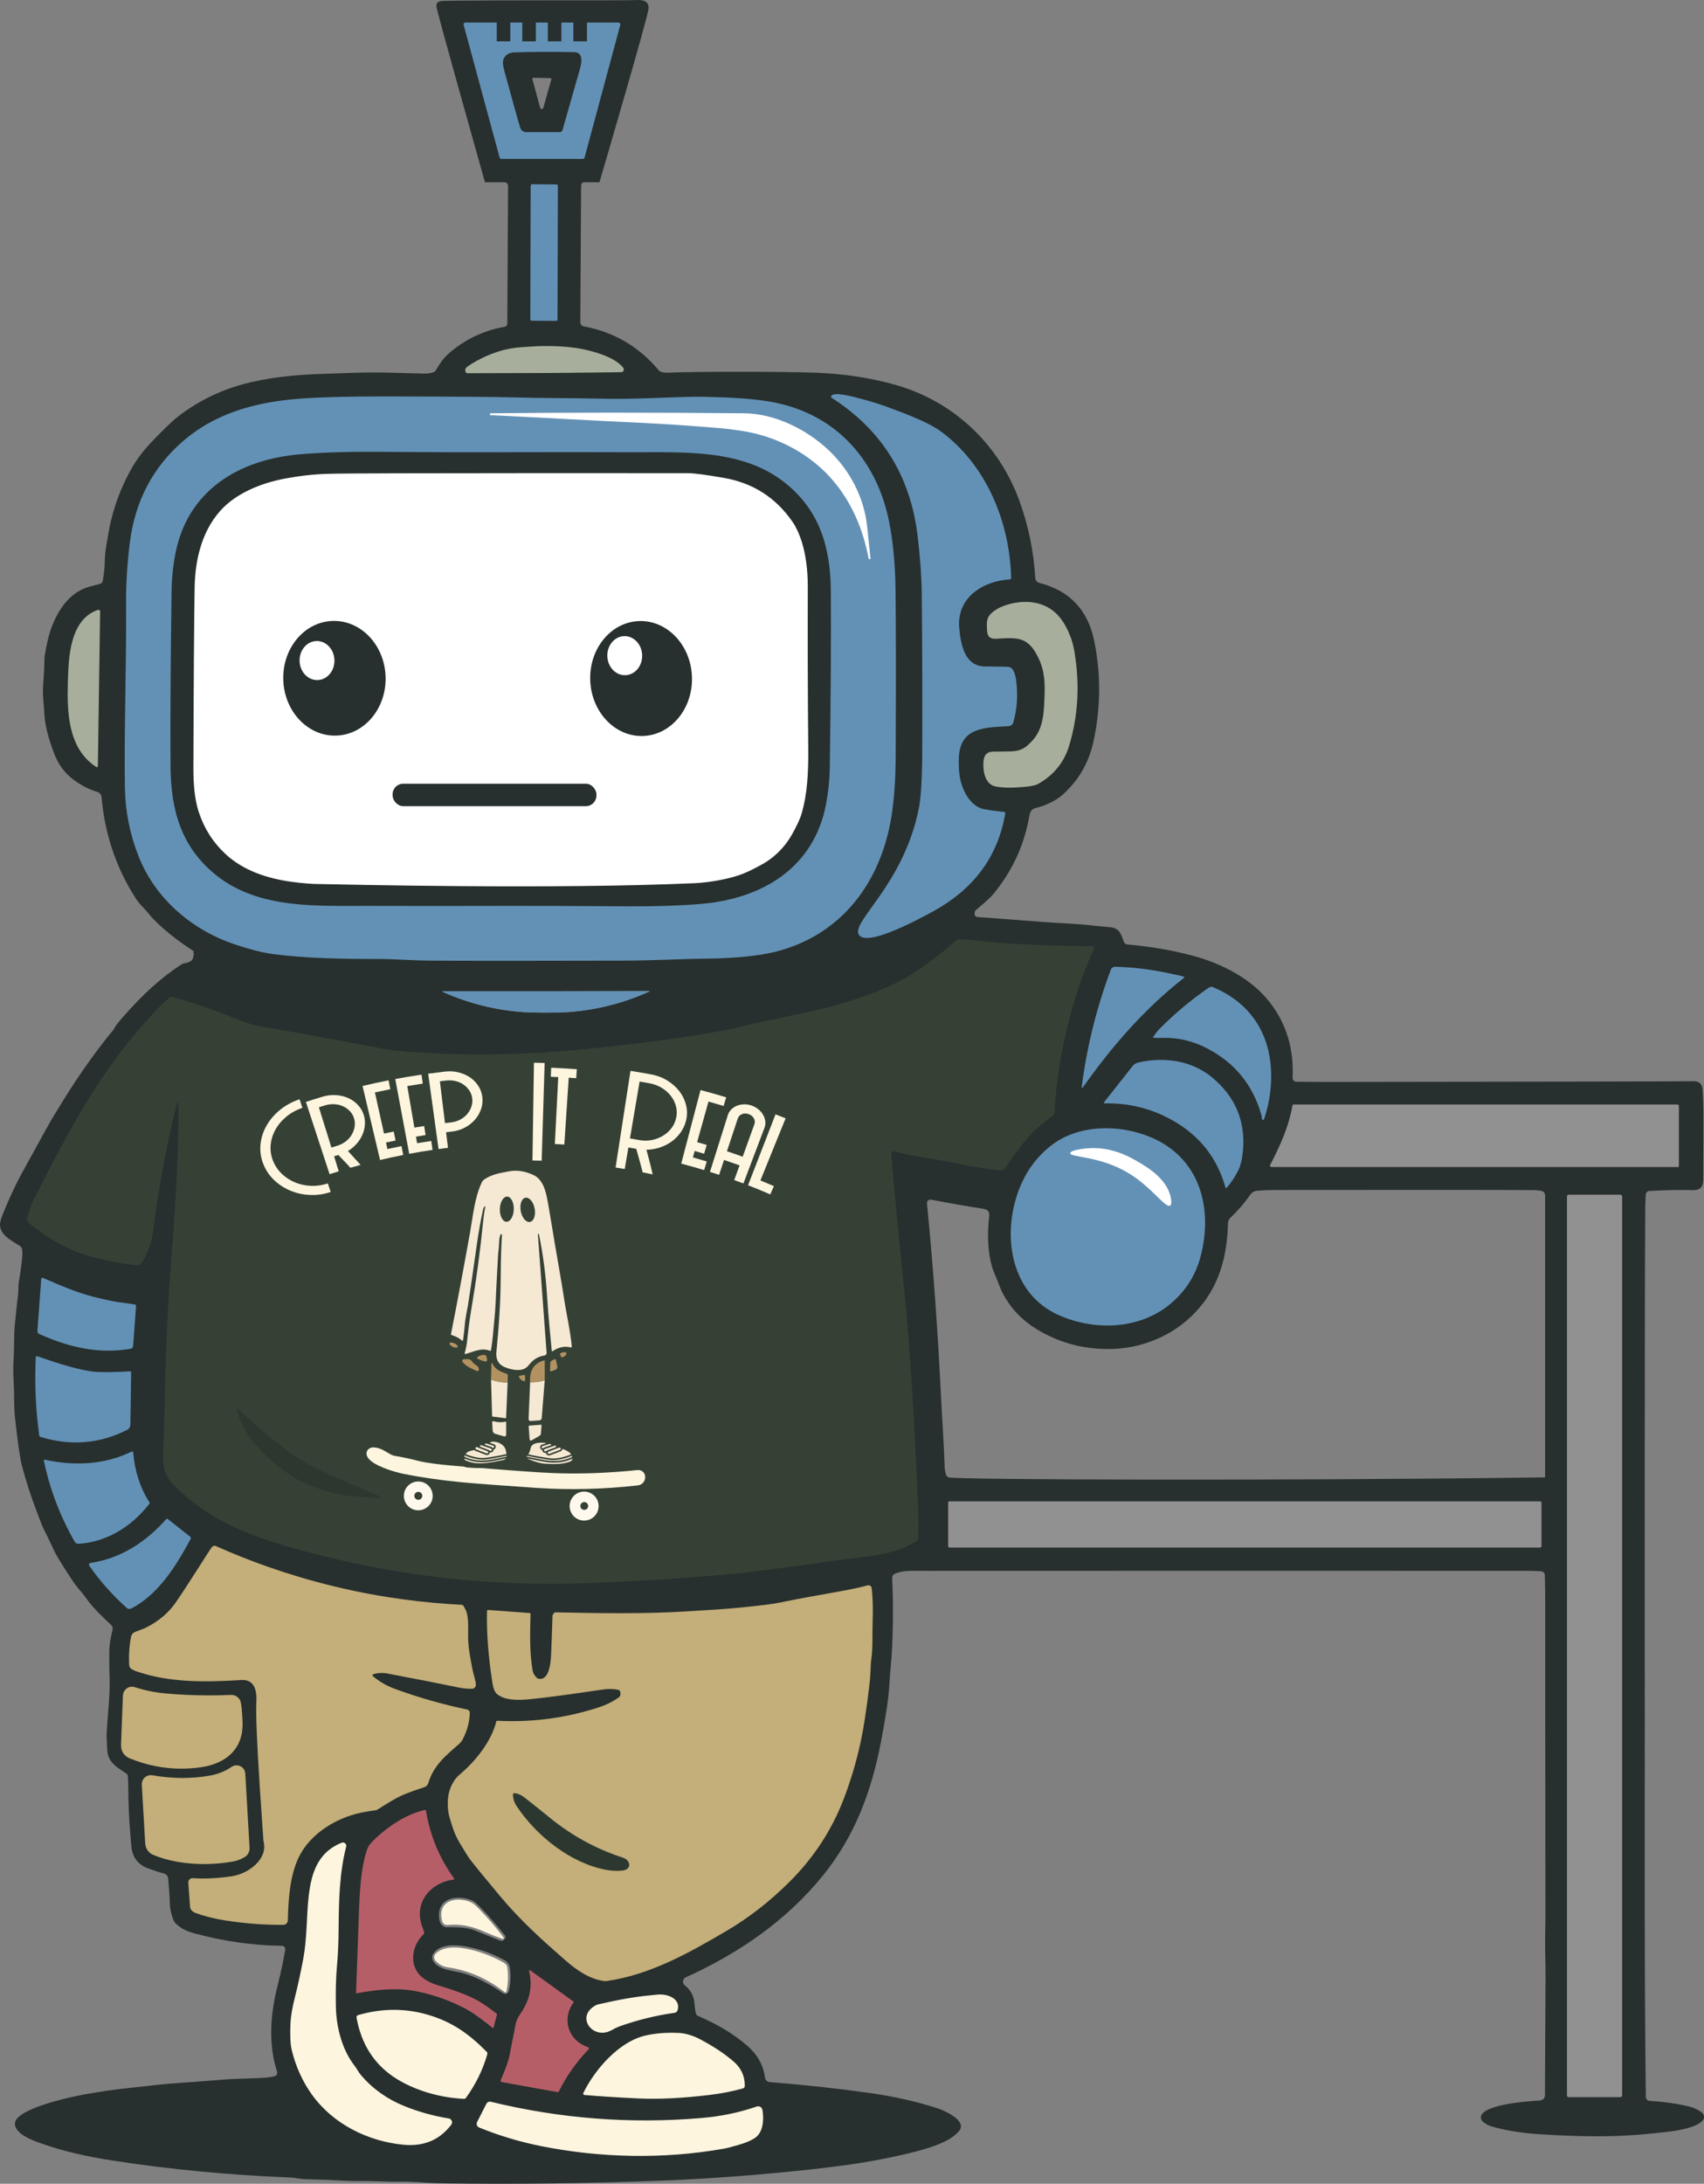 <svg viewBox="0 0 787.8 1009.22" xmlns="http://www.w3.org/2000/svg" id="Layer_1">
  <rect x="0" y="0" width="787.8" height="1009.22" fill="#808080" stroke="none"/>
  <defs>
    <style>
      .cls-1 {
        fill: #2c382f;
      }

      .cls-2 {
        fill: #f5e9d3;
      }

      .cls-3 {
        fill: #fdf5de;
      }

      .cls-4 {
        fill: #fff;
      }

      .cls-5 {
        fill: #6391b6;
      }

      .cls-6 {
        fill: #b65e68;
      }

      .cls-7 {
        fill: #c4ae79;
      }

      .cls-8 {
        fill: #364136;
      }

      .cls-9 {
        fill: #fef9ec;
      }

      .cls-10 {
        fill: #919191;
      }

      .cls-11 {
        fill: #27302e;
      }

      .cls-12 {
        fill: #b29260;
      }

      .cls-13 {
        fill: #a7ae9c;
      }
    </style>
  </defs>
  <path d="M253.96,735.57c-40.49,0-81.05-5.72-120.55-17-21.57-6.17-38.17-13.05-54.29-28.32-4.31-4.08-6.7-8.49-7.08-13.12-.36-4.4-.13-9.22.09-13.89.11-2.2.2-4.28.24-6.22.49-27.97,1.41-51.09,2.75-68.72,1.14-14.99,2.25-29.53,2.96-43.66-1.43,8.14-2.67,16.32-3.7,24.52-.78,6.12-2.75,11.64-5.87,16.41-1.12,1.72-3.02,2.75-5.08,2.75-.2,0-.39,0-.59-.03-6.09-.6-13.14-1.9-20.95-3.87-10.4-2.63-22.02-8.91-31.09-16.8-1.61-1.39-2.27-3.63-1.68-5.71.43-1.46,1.92-6.42,3.4-9.37,16.97-33.55,31.84-61.24,55.74-86.66,2.48-2.65,5.12-5.23,7.85-7.65.42-.38.93-.68,1.5-.88.39-.13.87-.24,1.47-.24.35,0,.7.04,1.03.12,23.27,5.37,32.84,9.3,34.2,9.88,1.86.53,15.8,3.3,34.99,7.11,24.68,4.9,27.74,5.47,32.7,6.17,10.6,1.48,21.31,2.36,31.85,2.62l35.18-.04c21.1-1.46,42.4-3.72,63.31-6.72,13.36-1.91,23.93-3.84,31.43-5.75,1.19-.31,11.31-2.51,34.91-7.6,3.9-.84,9.78-2.56,17.45-5.11,11.01-3.66,20.38-8.19,27.86-13.47,5.23-3.69,10.53-7.86,15.76-12.39,1.06-.9,2.37-1.38,3.71-1.38h.11c4.12.07,8.52.55,12.78,1.02,3.13.34,6.37.7,9.43.88,11.73.69,24.98,1.13,39.38,1.29,1.53.03,2.9.81,3.69,2.09.79,1.28.87,2.85.22,4.21-3.52,7.55-6.48,15.33-8.78,23.08-5.23,17.69-8.4,35.25-9.17,50.79-.1,1.77-.93,3.4-2.29,4.5-.69.56-1.38,1.12-2.05,1.65-3.02,2.42-5.63,4.52-8.16,7.3-3.68,4.05-7.31,8.89-10.79,14.39-1.1,1.72-2.97,2.75-5,2.75-.14,0-.28,0-.42-.01-6.93-.52-13.85-1.9-20.55-3.23-4.45-.89-9.06-1.8-13.66-2.47-3.58-.52-7.62-1.3-12.27-2.37,1.25,15.71,2.81,31.16,4.45,47.44.43,4.28.87,8.59,1.3,12.94,1.36,13.69,2.57,29.13,3.59,45.9,1.08,17.8,1.97,34.89,2.64,50.79.25,6.06.3,11.87.15,17.27-.06,1.95-1.08,3.71-2.74,4.73-9.74,5.93-20.54,7.15-30.99,8.34-3.16.36-6.15.7-9.12,1.16-9.3,1.45-15.77,2.26-22.61,3.12-4.28.54-8.71,1.09-13.96,1.83-3.54.49-9.5,1.08-17.73,1.75-26.21,2.13-49.01,3.41-67.78,3.81-3.05.06-6.15.1-9.2.1Z" class="cls-8"></path>
  <path d="M224.1,673c1.67.04,3.05-.28,4.16-.96,2.48-1.54,3.35.21,3.54,2.44.08.82-.51,1.56-1.32,1.67-2.97.43-5.12.62-6.48.59-1.35-.04-3.5-.34-6.43-.91-.81-.15-1.36-.92-1.24-1.74.3-2.21,1.26-3.92,3.66-2.26,1.07.74,2.44,1.13,4.11,1.17Z" class="cls-9"></path>
  <path d="M200.04,691.32c0,3.68-2.98,6.66-6.66,6.66s-6.66-2.98-6.66-6.66,2.98-6.66,6.66-6.66,6.66,2.98,6.66,6.66ZM195.24,691.29c0-1.02-.82-1.84-1.84-1.84s-1.84.82-1.84,1.84.82,1.84,1.84,1.84,1.84-.82,1.84-1.84Z" class="cls-9"></path>
  <path d="M276.75,696.03c0,3.7-3,6.7-6.7,6.7s-6.7-3-6.7-6.7,3-6.7,6.7-6.7,6.7,3,6.7,6.7ZM271.93,695.99c0-1-.81-1.81-1.81-1.81s-1.81.81-1.81,1.81.81,1.81,1.81,1.81,1.81-.81,1.81-1.81Z" class="cls-9"></path>
  <path d="M466.07,372.14c-1.52,0-2.93-.05-4.18-.15-7.34-.58-15.27-5.83-15.49-18.83-.09-5.13,1.97-8.34,3.72-10.12,1.74-1.77,4.88-3.89,9.96-3.89,0,0,1.12,0,1.56,0,3.01,0,5.96-.14,8.76-.4.95-.71,2.6-4.67,2.48-9.14l-.02-.78.11-.78c1.16-7.84.63-14.88-1.62-21.53-.18-.54-.59-1.37-1.98-2.32-.17-.06-.88-.27-2.73-.27-1.15,0-2.39.08-3.7.15-.62.04-1.23.07-1.82.1-.32.02-.62.02-.92.02-7.38,0-10.47-4.65-11.45-6.65-1.38-2.81-1.44-5.56-1.48-7.77l-.02-.82c-.28-9.53,6.21-13.48,9.7-15.61l.95-.58,1.07-.33c4.43-1.37,9.22-2.07,14.22-2.07,1.11,0,2.25.03,3.38.1,11.68.69,26.19,7.8,28.91,37.71.7,7.7.67,14.96-.1,21.58-1.3,11.22-3.69,22.91-12.22,32.38-4.31,4.79-9.29,7.78-14.8,8.9-3.29.68-7.9,1.09-12.3,1.09Z" class="cls-13"></path>
  <path d="M309.38,416.43l-125.04-.08c-17.26.08-30.76.04-40.5-.13-6.62-.11-13.57-.94-20.85-2.47-26.87-5.65-40.13-25.68-40.26-52.43-.13-27.38.13-59.54.83-96.49.09-5.24.97-10.98,2.62-17.23,8.14-30.68,38.79-36.06,65.93-35.97,17.52.05,73.47.09,167.84.11,10.3,0,22.07,1.23,31.31,5.23,16.21,7.01,25.48,19.93,27.84,38.75.62,4.98.93,11.61.94,19.88.01,26.95-.03,53.8-.12,80.56-.06,18.56-3.54,37.15-19.48,48.69-6.27,4.53-13.73,7.62-22.37,9.24-7.3,1.37-16.86,2.16-28.67,2.33Z" class="cls-4"></path>
  <path d="M298.28,682.65c.03,1.94-1.41,3.59-3.34,3.81-15.84,1.8-31.37,2.19-46.59,1.18-16.61-1.11-28.38-1.99-35.29-2.66-9.73-.95-18.63-2.24-26.68-3.89-4.16-.85-13.96-3.73-16.34-7.49-1.55-2.46.17-4.95,3.09-4.67,2.97.28,5.09,1.89,7.25,3.09.75.43,1.58.72,2.43.86,3.17.51,6.71,1.27,10.64,2.28,3.42.87,9.23,1.65,17.44,2.34,22.84,1.92,37.75,3.01,44.73,3.28,12.41.49,25.46.02,39.17-1.4,1.85-.19,3.46,1.24,3.49,3.1v.17Z" class="cls-3"></path>
  <path d="M189.01,993.74c-10.47,0-20.89-4.34-26.17-6.92-14.55-7.12-24.42-18.82-29.31-34.76-2.74-8.89-2.61-17.59.42-30.04,2.55-10.39,4.7-19.83,5.22-30.1.06-1.12.11-2.2.16-3.25.36-7.49.67-13.96,2.36-21.34,2.04-8.92,7.42-15.16,15.98-18.52.47-.19.96-.28,1.46-.28,1.37,0,2.63.69,3.37,1.85.73,1.16.83,2.59.24,3.83-.57,1.29-1.05,2.79-1.39,4.36-1.18,5.47-1.86,11.9-2.02,19.09-.23,11.15-.63,22.06-1.21,32.42-.39,6.9-1.04,18.44.48,26.01,6,30.01,33.77,38.22,49.79,40.45,1.24.14,2.37.95,2.94,2.16.57,1.21.48,2.6-.24,3.72-4.59,7.39-12.24,11.32-22.09,11.32Z" class="cls-3"></path>
  <path d="M232.81,895.43c.24.32-.08.76-.46.63-2.68-.92-5.34-1.97-7.98-3.14-6.15-2.74-11.33-3.9-17.42-3.29-1.15.12-2.22-.63-2.52-1.75-2.42-9.09,5.76-11.59,12.71-9,1.13.43,2.39,1.34,3.78,2.74,4.39,4.43,8.35,9.03,11.89,13.81Z" class="cls-3"></path>
  <path d="M234.1,920.46c-.07.32-.46.45-.71.25-8.07-6.33-16.89-10.17-26.48-11.54-2.01-.29-3.79-1.21-5.35-2.77-.98-.98-1.1-2.48-.26-3.38,6.56-7.06,25.14.08,31.89,4.22.74.46,1.24,1.22,1.37,2.09.54,3.73.39,7.44-.46,11.13Z" class="cls-3"></path>
  <path d="M278.7,942.16c-1.05,0-2.19-.2-3.48-.6-4.29-1.33-6.92-4.87-6.68-9.02.26-4.45,3.62-8.15,8.18-9,2.52-.47,4.75-.91,6.78-1.3,8.65-1.68,13.87-2.7,22.11-2.7.48,0,.98,0,1.48.01,3.27.05,6.24,1.74,7.94,4.53l.12.2c.99,1.66,1.08,3.69.24,5.43-.85,1.76-2.51,2.96-4.45,3.21-10.31,1.33-20.16,4.22-29.29,8.59-.87.42-1.87.63-2.96.63Z" class="cls-3"></path>
  <path d="M243.13,178.73c-3.24-.11-33.68-2.2-34.65-5.2-.96-3,.06-6.31,2.56-8.23,13.43-10.4,29.47-11.6,40.36-11.6,3.55,0,7.31.14,11.86.45,7.76.53,22.05,4.42,29.57,11.4l1.24,1.15.6,1.59c.99,2.62,1.24,5.36-.23,7.5-1.45,2.12-3.82,3.36-6.5,3.4-3.46.03-6.34.06-9.45.06-3.59,0-7.36-.03-12.24-.1-.47,0-.94,0-1.41,0-3.1,0-6.21.14-9.24.4l-.39.03-12.08-.85Z" class="cls-13"></path>
  <path d="M296.36,998.85c-27.59,0-53.24-4.48-76.25-13.33-1.11-.44-1.95-1.3-2.34-2.37-.4-1.07-.32-2.25.2-3.26l4.53-8.91c.7-1.4,2.13-2.28,3.72-2.28.32,0,.64.04.95.11,23.63,5.75,48.04,8.66,72.58,8.66.7,0,1.4,0,2.1,0,20.02-.13,34.28-2.08,47.7-6.53.44-.14.88-.21,1.33-.21,2.11,0,3.9,1.58,4.17,3.66.53,3.85.28,7.52-.72,10.87-1.58,5.25-8.86,8.65-23.61,11.03-11.64,1.88-23.65,2.34-24.98,2.39-3.14.11-6.3.17-9.39.17Z" class="cls-3"></path>
  <path d="M279.1,918.14c-4.77-.23-9.79-2.54-15.43-7.07-20.37-16.36-37.61-34.6-51.24-54.2-4.22-6.07-6.89-13.24-7.94-21.31l-.02-.19c-.42-5.52-.93-12.38,5.94-18.2,7.86-6.66,13.68-15.06,15.56-22.48.44-1.79,2.05-3.05,3.91-3.05h.19c2.25.12,4.51.18,6.73.18,13.06,0,26.04-2.05,38.58-6.09,1.19-.38,2.34-.82,3.44-1.3-14.76,2.2-25.82,3.67-32.84,4.38-1.68.17-3.9.36-6.15.36-5.56,0-9.63-1.18-12.45-3.6-1.67-1.44-2.73-3.8-3.26-7.21-1.93-12.32-2.8-23.72-2.56-33.88.07-2.28,1.89-4.05,4.13-4.05h.17l19.23,1.42c2.22.17,3.88,2.04,3.79,4.24v.27c-.22,7.72-.48,17.32.94,25.16.02.09.04.18.08.26.43-.83,1.06-2.78,1.29-7.2.15-2.88.37-8.99.66-18.17.05-1.13.51-2.15,1.26-2.89l.79-1.42,2.22.09c10.19.4,20.2.6,29.73.6,36.92,0,69.43-2.94,99.39-8.98,5.23-1.06,10.39-2.35,15.33-3.84.36-.11.76-.17,1.16-.17,2.1,0,3.86,1.64,4.01,3.74.7,9.85.51,19.54-.56,28.8l-.02.2-.05.2c-1.02,4.39-1.58,8.93-1.66,13.56l1.03-.05-.36,4.12c-1.62,18.7-5.56,36.31-11.69,52.36-4,10.44-9.94,20.59-17.66,30.15-18.88,23.38-45.77,37.63-67.1,47.43-8.66,3.98-17.75,6.58-27.01,7.75-.39.05-.77.07-1.18.07-.12,0-.23,0-.35,0ZM245.45,837.63c9.49,11.85,22.84,20.63,35.32,22.95,1.15.21,2.24.35,3.28.41-11.64-4.14-22.44-10.23-32.17-18.15-2.51-2.04-4.66-3.78-6.43-5.2Z" class="cls-7"></path>
  <path d="M131.34,892.21c-17.01-.19-30.54-2.09-42.57-5.97-2.11-.71-3.53-2.56-3.66-4.73l-.69-12.01c-.08-1.02.3-2.12,1.05-2.93.75-.82,1.82-1.28,2.93-1.28h.36l.43.08c.17.03,1.08.13,4.91.13h.76c5.76-.02,24.57-.79,24.6-9.93,0-3.63-.17-7.83-.53-12.47-.98-12.48-1.77-29.19-2.37-49.64-.21-7.21-.62-10.22-.92-11.47-.67-2.8-1.87-3.02-3.25-3.02-.17,0-.34,0-.52.02-6.19.45-11.34.66-16.22.66-14.01,0-25.36-1.8-35.71-5.67-1.95-.72-3.21-2.69-3.04-4.79l.94-12.67c.16-2.02,1.47-3.78,3.34-4.51,6.24-2.45,11.99-6.59,17.06-12.31,6.57-7.4,12.28-15.94,16.97-25.38.78-1.59,2.44-2.62,4.23-2.62.65,0,1.29.13,1.89.39,31.91,13.58,69.1,22.47,113.66,27.15l1.32.14.91.96c1.04,1.09,1.33,2.26,1.21,3.27-.52,11.78.87,23.3,4.14,34.27.37,1.15.15,2.48-.6,3.5-.75,1.03-1.96,1.64-3.23,1.64-2.42-.01-4.24-.15-5.57-.42-10.96-2.27-22.54-4.53-34.45-6.69-.16-.03-.32-.06-.47-.08,1.21.66,2.55,1.27,4,1.83,11.19,4.33,22.71,7.63,34.23,9.81,2.37.46,3.91,2.75,3.45,5.11l-.23,1.15c-.99,4.98-2.34,11.8-7.38,15.57-6.81,5.08-10.28,9.75-11.62,15.65-.39,1.75-1.71,3.12-3.44,3.6-7.64,2.12-13.11,5.01-20.51,9.6-.8.49-1.66.84-2.56,1.04-1.32.28-2.59.46-3.81.63-1.47.2-2.85.4-4.05.73-7.64,2.14-14.14,5.61-19.3,10.29-10.15,9.22-11.43,23.92-11.34,37.08.03,1.08-.42,2.22-1.22,3.04-.81.83-1.94,1.3-3.1,1.3h-.04Z" class="cls-7"></path>
  <path d="M397.19,435.81c-1.57,0-2.95-.94-3.52-2.41-.28-.71-.33-1.47-.17-2.17.25-1.12,1-1.82,1.14-1.97,2.29-2.3,13.44-22.97,15.27-26.36,2.7-5,8.55-16.03,11.4-30.2,1.64-8.14,1.42-13.52,1.46-25.14.09-24.03.01-48.57-.22-72.95-.08-7.58-.71-16.43-1.88-26.31-3.14-26.67-16.06-47.39-38.41-61.59-1.37-.86-2.07-2.46-1.77-4.07.3-1.6,1.53-2.84,3.13-3.14.26-.05.57-.08.9-.08.96,0,1.85.27,2.72.53.3.09.74.22.91.25,8.23.89,16.76,2.67,25.33,5.28,9.91,3.01,17.94,6.77,23.85,11.18,20.41,15.18,33.02,41.48,33.74,70.35.07,2.33-1.71,4.26-4.04,4.38-6.77.39-12.96,3.08-16.52,7.2-2.67,3.08-3.83,6.88-3.45,11.27,1.1,12.78,4.83,14.53,8.33,14.56,5.65.05,8.91.1,10.57.16,2.32.09,4.46,1.4,5.6,3.42.82,1.51,1.37,3.26,1.68,5.28,1.08,7.24.66,14.46-1.25,21.47-.68,2.5-2.88,4.3-5.49,4.47l-1.9.1c-11.46.6-17.45,1.37-17.73,11.31-.09,3.21.08,6,.5,8.27.95,5.03,3.98,10.8,8.4,11.57,2.83.5,5.8.9,8.84,1.17,1.17.12,2.22.7,2.91,1.61.69.9.97,2.06.78,3.18-3.55,21.11-15.59,37.35-35.78,48.26-10.54,5.7-22.26,9.43-34.84,11.1l-.24.03h-.26Z" class="cls-5"></path>
  <path d="M236.05,451.23c-14.98,0-27.63-.03-37.62-.08-4.01-.03-8.15-.22-12.15-.41-3.86-.18-7.47-.35-10.52-.35h-1.85c-16.44,0-33.81-.3-49.5-2.47-4.66-.65-10.57-2.15-17.6-4.46-23.15-7.63-41.18-24.09-49.47-45.14-4.31-10.92-6.59-22.32-6.8-33.87-.24-13.69,0-29.81.23-45.4.2-13.62.41-27.71.3-39.99-.09-8.9.59-19.91,1.83-29.45,2.69-20.9,11.89-38.21,27.33-51.47,13.75-11.8,31.57-18.6,54.49-20.78,9.28-.89,23.61-1.33,42.61-1.33h2.55c30.35.06,49.14.21,57.44.44,8.42.23,14.55.28,21.05.33,5.72.04,11.63.09,19.49.26,2.12.05,4.38.07,6.72.07,5.56,0,11.76-.13,18.43-.4,9.28-.37,15.98-.55,19.91-.55.69,0,1.3,0,1.82.02,9.73.22,20.75.47,31.48,2.18,32.03,5.11,55.15,27.95,61.84,61.11,1.94,9.61,3.01,20.8,3.16,33.27.19,16.06.22,41.67.07,76.11-.05,11.63-.75,21.68-2.09,29.87-5.76,35.36-27.27,60.2-59.03,68.13-10.88,2.72-25.21,3.27-32.78,3.36-5.75.06-11.63.26-17.31.44-6.93.23-14.08.46-21.34.49-20.01.05-37.73.08-52.7.08ZM240.84,417.47c11.78,0,28.08.08,49.84.23,1.26,0,2.5.01,3.73.01,11.61,0,21.98-.39,30.84-1.15,17.03-1.45,46.52-8.95,52.78-42.87,1.03-5.61,1.6-11.33,1.67-17.01.47-35.88.63-64.74.48-85.78-.16-22.26-6.1-36.96-19.26-47.67-14.86-12.1-34.63-13.11-55.29-13.11-1.68,0-3.34,0-5,.01h-.36c-1.53,0-3.05.01-4.56.01h-1.82c-10.25-.03-20.49-.05-30.71-.05-11.02,0-22.03.02-33.04.05-2.43,0-5.13.01-8.1.01-11.77,0-28.05-.08-49.78-.23-1.26,0-2.51-.01-3.74-.01-11.6,0-21.98.39-30.83,1.15-17.03,1.45-46.52,8.95-52.77,42.87-1.04,5.55-1.6,11.27-1.67,17.01-.47,35.85-.63,64.71-.48,85.78.16,22.26,6.09,36.96,19.25,47.67,14.84,12.09,35.35,13.1,55.09,13.1,1.75,0,3.5,0,5.23-.01,1.73,0,3.44-.01,5.13-.01h1.56c10.66.04,21.3.05,31.92.05s21.24-.02,31.84-.05c2.41,0,5.1-.01,8.04-.01Z" class="cls-5"></path>
  <path d="M50.15,627.82c-10.45,0-21.4-2.62-33.46-8.02-1.95-.86-3.16-2.88-2.99-5.04l1.78-23.99c.17-2.17,1.99-3.85,4.15-3.85.59,0,1.16.12,1.7.36l.89.38c7.69,3.31,14.95,6.44,22.39,8.28,6.1,1.5,8.74,1.99,9.89,2.15,7.4.99,8.38,1.2,8.7,1.27,2.07.48,3.44,2.33,3.31,4.41l-1.37,18.59c-.19,2.24-1.83,4.07-4.01,4.47-3.62.65-7.3.97-10.97.97Z" class="cls-5"></path>
  <path d="M35.13,670.23c-5.69,0-11.54-.91-17.41-2.69-1.64-.48-2.89-1.91-3.14-3.65-1.68-12.21-2.22-24.6-1.62-36.85.07-2.15,1.86-3.89,4.09-3.89.47,0,.93.08,1.37.24,11.09,3.92,19.48,6.25,24.94,6.93,1.26.15,3.09.23,5.43.23,2.94,0,6.71-.12,11.21-.37h.22c1.09,0,2.15.45,2.9,1.23.75.78,1.16,1.85,1.12,2.94l-.35,24.11c-.02,2.35-1.36,4.5-3.48,5.58-8.14,4.12-16.63,6.2-25.27,6.2Z" class="cls-5"></path>
  <path d="M36.24,717.05c-2.02,0-3.89-1.09-4.87-2.84-6.85-11.98-11.78-24.91-14.63-38.42-.25-1.15.03-2.37.79-3.32.76-.94,1.89-1.49,3.09-1.49h.41l.48.1c5.01,1.09,9.97,1.65,14.71,1.65,8.33,0,16.08-1.72,23.04-5.12.57-.27,1.19-.42,1.81-.42,2.13,0,3.93,1.66,4.11,3.78.62,7.89,2.95,15.09,6.93,21.4.93,1.47.85,3.41-.22,4.82-9.17,11.84-22.04,19.07-35.33,19.84-.12,0-.22,0-.32,0Z" class="cls-5"></path>
  <path d="M59.82,747.18c-1.34,0-2.62-.49-3.62-1.39-6.89-6.2-12.9-12.97-17.88-20.14-.88-1.29-1.04-2.89-.42-4.3.61-1.41,1.89-2.38,3.41-2.61,12.22-1.77,23.31-8.24,32.96-19.23.79-.86,1.83-1.32,2.93-1.32.91,0,1.79.32,2.49.9l10.46,8.25c1.69,1.3,2.18,3.66,1.14,5.57-7.23,13.45-15.75,26.85-28.99,33.65-.79.4-1.64.6-2.48.6Z" class="cls-5"></path>
  <path d="M587.79,542.93c-1.5,0-2.85-.76-3.63-2.04-.77-1.28-.82-2.83-.13-4.15,4.23-8.18,8.37-17.06,9.93-26.39.35-2.04,2.09-3.5,4.14-3.5h177.35c2.4,0,4.35,1.95,4.35,4.34v27.75c0,2.21-1.79,4-4,4h-188.01Z" class="cls-10"></path>
  <path d="M231.79,77.04c-2,0-3.76-1.35-4.29-3.28l-16.63-61.33c-.36-1.29-.09-2.74.74-3.84.83-1.1,2.16-1.76,3.54-1.76h70.79c1.39,0,2.67.63,3.52,1.72s1.13,2.5.78,3.84l-16.52,61.36c-.52,1.94-2.29,3.28-4.29,3.28h-37.66ZM257.07,57.48l1.94-6.81c2.22-7.76,4.1-14.36,5.64-19.77.49-1.73.57-2.71.55-3.2-4.39-.08-8.58-.13-12.47-.13-5.43,0-10.43.08-14.87.25-1.3.05-1.55.48-1.72.8,0,0,0,0,0,0,.02,0-.15.78.43,2.91,4.7,17.21,6.54,23.67,7.24,25.96h13.27Z" class="cls-5"></path>
  <path d="M725.23,548.54h23.94c2.42,0,4.38,1.96,4.38,4.38v415.48c0,2.42-1.96,4.38-4.38,4.38h-23.94c-2.42,0-4.38-1.96-4.38-4.38v-415.48c0-2.42,1.96-4.38,4.38-4.38Z" class="cls-10"></path>
  <path d="M245.08,83.15l13.13.09c.43,0,.77.35.76.78l-.18,65.52c0,.43-.35.77-.78.76l-13.13-.09c-.43,0-.77-.35-.76-.78l.18-65.52c0-.43.35-.77.78-.76Z" class="cls-5"></path>
  <path d="M500.35,506.35c-1.1,0-2.15-.47-2.89-1.29-.73-.82-1.08-1.91-.96-3.01,2.39-18.8,6.99-37.34,13.68-55.16.83-2.21,2.97-3.7,5.33-3.7h.13c12.71.28,23.51,2.49,32.41,4.62,1.49.36,2.62,1.51,2.95,3.01.33,1.49-.22,3.01-1.42,3.95-16.33,12.81-31.4,29.15-46.07,49.94-.71,1.02-1.89,1.64-3.16,1.64Z" class="cls-5"></path>
  <path d="M583.9,521.16c-1.05,0-2.06-.4-2.83-1.11-1-.93-1.13-1.99-1.26-3.02-.03-.27-.1-.78-.14-.96-3.74-12.86-11.28-22.12-23.05-28.27-5.8-3.03-11.8-4.57-17.84-4.57-.35,0-.69,0-1.04.01-.65.02-1.27.03-1.87.03-.92,0-1.79-.02-2.62-.06-1.41-.06-2.69-.89-3.32-2.17-.63-1.28-.52-2.8.3-3.97,1.22-1.76,2.3-3.11,3.29-4.11,7.09-7.18,14.94-13.75,23.34-19.52.92-.64,2.03-.99,3.19-.99.76,0,1.5.15,2.2.44,12.16,5.17,20.67,13.43,25.31,24.55,4.92,11.78,5.01,27.08.24,40.93-.59,1.67-2.15,2.78-3.91,2.78Z" class="cls-5"></path>
  <path d="M44.77,358.14c-.76,0-1.51-.21-2.16-.62-14.55-9.38-15.28-26.99-14.82-42.75.34-11.63.9-31.1,16.39-36.35.38-.14.86-.23,1.36-.23.65,0,1.27.15,1.83.42h.46l1.12,1.22c.65.73.99,1.69.96,2.67l-1.04,71.61c-.06,2.28-1.85,4.02-4.08,4.02Z" class="cls-13"></path>
  <path d="M566.86,552.65c-1.77,0-3.31-1.18-3.77-2.88-3.59-12.86-11.08-22.33-22.9-28.94-8.67-4.85-18.15-7.32-28.16-7.32-.43,0-.86,0-1.29.01h0c-1.57,0-2.95-.87-3.6-2.22-.65-1.34-.46-2.97.47-4.13l13.25-16.78c1.13-1.42,2.7-2.42,4.44-2.83,3.78-.89,7.6-1.34,11.38-1.34,9.91,0,18.83,3.03,25.8,8.76,11.79,9.7,17.09,22.18,15.75,37.08-.39,4.44-1.24,7.9-2.59,10.57-1.6,3.18-3.57,6.11-5.83,8.69-.76.85-1.83,1.33-2.94,1.33Z" class="cls-5"></path>
  <path d="M511.97,616.18c-8.08,0-16.31-1.74-23.8-5.03-24.89-10.95-29.52-41.51-19.61-64.73,3.38-7.9,8.41-14.52,14.95-19.69,7.39-5.84,17.02-8.92,27.83-8.92,7.52,0,15.13,1.53,22,4.41,22.15,9.29,32.07,32.48,25.27,59.06-2.39,9.32-7.32,17.26-14.68,23.61-8.43,7.28-19.79,11.29-31.98,11.29Z" class="cls-5"></path>
  <path d="M438.95,690.23h273.12c2.31,0,4.19,1.88,4.19,4.19v20.18c0,2.31-1.88,4.19-4.19,4.19h-273.12c-2.31,0-4.19-1.88-4.19-4.19v-20.18c0-2.31,1.88-4.19,4.19-4.19Z" class="cls-10"></path>
  <path d="M226.74,940.96l-2.07-1.62c-3.18-2.51-7.54-5.95-11.3-7.92-7.17-3.75-14.71-6.36-22.4-7.77-2.65-.48-5.54-.73-8.59-.73-4.82,0-10.03.57-16.89,1.84l-.32.07h-.41c-1.06,0-2.08-.45-2.79-1.25-.66-.74-.99-1.7-.94-2.67.7-19.28,1.15-32.02,1.36-38.2.32-9.38.98-16.5,2.02-21.77.8-4.03,1.61-6.87,2.47-8.69.83-1.72,2.46-3.64,5.14-6.06,7.65-6.89,15.54-11.34,23.43-13.21.31-.07.64-.11.97-.11,2.06,0,3.85,1.54,4.15,3.58,1.67,10.56,5.8,20.52,12.27,29.56.81,1.11.97,2.62.4,3.91-.57,1.29-1.79,2.18-3.19,2.33-4.51.55-8.51,2.96-10.66,6.42-1.86,3-2.18,6.48-.93,10.06,1.06,3.05,1.11,3.26,1.17,3.55.3,1.62-.21,3.17-1.33,4.24-2.41,2.3-3.82,5.64-3.68,8.73.07,1.65.65,4.01,2.95,5.84,1.56,1.25,3.62,2.26,6.13,3,6.6,1.95,12.12,3.98,16.43,6.02,3.41,1.62,7.36,4.2,11.73,7.67,1.27,1.02,1.81,2.68,1.4,4.25l-1.65,6.13c-.41,1.63-1.87,2.79-3.58,2.79h-1.27Z" class="cls-6"></path>
  <path d="M257.56,970.47l-.41-.07-25.83-4.64c-1.33-.25-2.42-1.06-3.02-2.23-.6-1.17-.63-2.53-.08-3.73,2.06-4.57,3.37-8.25,3.88-10.9,1.72-8.95,2.63-13.62,2.86-14.7.46-2.21,1.87-4.39,3.11-6.31.52-.81,1.02-1.57,1.34-2.18,2.33-4.45,2.88-9.04,1.69-14.03-.29-1.11-.04-2.33.7-3.29.73-.95,1.89-1.51,3.09-1.51.83,0,1.62.26,2.29.75l20.09,14.49c1.67,1.24,2.05,3.5.93,5.19l-.08.12c-2.04,2.8-2.67,6.08-1.74,8.99.94,2.94,3.3,5.17,6.63,6.28,1.36.44,2.4,1.55,2.75,2.97.35,1.42-.04,2.9-1.06,3.95-5.25,5.4-9.68,11.65-13.15,18.6-.7,1.4-2.11,2.27-3.67,2.27h-.32Z" class="cls-6"></path>
  <path d="M214.26,973.58c-6.9-.37-13.56-1.63-19.81-3.75-18.94-6.4-29.79-18.41-33.16-36.73-.45-2.33.95-4.61,3.26-5.29,5.88-1.71,11.79-2.57,17.57-2.57s11.26.82,16.77,2.43c10.83,3.17,19.13,8.38,28.65,17.99,1.22,1.26,1.67,3.05,1.21,4.7-2.16,7.54-5.66,14.69-10.41,21.26-.86,1.21-2.3,1.95-3.83,1.95h-.24Z" class="cls-3"></path>
  <path d="M301.75,973.54c-2.35,0-4.64-.05-6.81-.16-10.28-.49-18.71-1.03-25.07-1.6-1.38-.13-2.61-.92-3.29-2.12-.69-1.2-.74-2.67-.15-3.92,5.78-11.89,17.58-25.28,30.93-28.47,3.97-.95,8.4-1.43,13.18-1.43,1.01,0,2.04.02,3.09.06,3.83.15,7.81,1.3,11.84,3.42,6.29,3.32,11.7,6.92,16.09,10.71,4.28,3.7,6.43,8.42,6.38,14.04-.04,2.15-1.42,3.96-3.45,4.54-4.96,1.39-10.18,2.42-15.54,3.07-10.06,1.23-19.21,1.85-27.2,1.85Z" class="cls-3"></path>
  <path d="M44.77,358.14c-.77,0-1.51-.22-2.17-.62-14.55-9.38-15.28-26.98-14.82-42.75.34-11.63.9-31.1,16.39-36.35.38-.14.86-.23,1.36-.23.65,0,1.27.15,1.83.42h.46l1.12,1.22c.65.73.99,1.69.96,2.67l-1.04,71.61c-.06,2.28-1.85,4.02-4.08,4.02Z" class="cls-13"></path>
  <path d="M89.35,441.52c.51-.28.5-.62-.03-1.03.34-.5.32-.87-.07-1.12-5.86-3.79-10.95-7.68-15.26-11.66-2.25-2.07-3.9-3.78-4.96-5.11-2.17-2.74-4.5-4.58-6.54-7.81-8.93-14.11-14.11-29.59-15.53-46.42-.09-1.1-.85-2.04-1.92-2.37-3.95-1.2-7.7-3.14-11.24-5.81-3.97-3-6.9-7.01-8.79-12.02-2.5-6.65-3.95-12.11-4.35-16.38-.04-.45-.28-3.65-.73-9.59-.16-2.11-.09-5.02.22-8.75.23-2.76.36-5.69.38-8.8.01-.57.06-1.13.15-1.69,1.33-7.67,2.64-13.85,6.97-20.85,3.45-5.57,8.12-9.55,14.26-11.13,2.53-.65,4.06-1.07,4.59-1.26.52-.19.9-.65.99-1.19.59-3.51.9-6.3.93-8.38.04-2.82.28-5.52.73-8.09.78-4.56,1.25-7.22,1.4-7.99,1.93-9.62,5.32-18.76,10.17-27.41,2.4-4.28,5.6-8.49,9.59-12.64,5.55-5.77,9.38-9.47,11.48-11.12,9.09-7.1,19.15-12.17,30.19-15.22,11.62-3.21,23.99-4.45,37.01-4.89,23.9-.81,21.02-.86,46.71-.15,2.03.06,3.62-.16,4.79-.65.46-.2.85-.55,1.1-.99,1.85-3.28,3.77-5.79,5.76-7.54,7.51-6.56,16.17-10.71,25.98-12.45.69-.13,1.2-.72,1.21-1.42l.35-63.73c.02-.88-.7-1.61-1.59-1.61h-9.08c-4.24-15.03-22.16-78.63-22.45-81.18-.12-1.08.35-1.71.35-1.71.49-.73,1.8-.86,2.15-.9,3.18-.3,47.84-.3,47.84-.3,26.38,0,39.57,0,42.24-.13.85-.04,3.7-.21,4.92,1.46.76,1.04.58,2.38.51,2.85-.7,5.04-20.01,70.93-22.64,79.91h-7.48c-.15.07-.38.2-.58.44-.35.4-.41.85-.43,1.02l-.35,63.19c-.01.94.65,1.75,1.57,1.92,13.98,2.63,25.54,9.4,34.68,20.31.2.24.45.43.74.55.98.43,1.95.63,2.92.58,11.65-.59,53.16-.59,69.17,0,12.8.48,24.96,2.34,36.47,5.57,26.76,7.51,47.7,27.19,57.29,53.23,4.27,11.62,6.76,23.64,7.47,36.05.06,1.09.82,2.01,1.88,2.28,14.03,3.57,22.5,12.53,25.4,26.88,3.15,15.55,3.01,31.09-.41,46.62-2.12,9.61-6.79,17.69-14.02,24.24-3.35,3.03-8.31,5.26-12.75,6.32-1.73.42-2.51,1.86-2.78,3.4-2.33,13.65-7.96,25.84-16.91,36.59-1.17,1.41-3.81,3.81-7.92,7.2-.23.19-.39.46-.45.76-.29,1.54.2,2.35,1.45,2.43,3.73.24,14.11,1.02,31.14,2.33,6.71.52,15.04.7,22.53,1.66.82.1,3.27.32,7.34.67,2.59.22,4.32,1.38,5.19,3.47.54,1.29.98,2.42,1.33,3.37.23.65.82,1.1,1.51,1.15,10.43.9,20.42,2.6,29.95,5.11,13.55,3.57,27.54,10.69,36.09,21.8,7.58,9.86,11.05,21.42,10.41,34.67-.05,1,.74,1.84,1.74,1.85,5.35.08,10.78.12,16.3.11,101.81-.11,157.56-.22,167.24-.34,2.63-.03,4.04,1.18,4.23,3.63.67,8.46.36,20.67.33,42.01,0,3.26-1.51,4.8-4.86,4.71-6.14-.17-12.83-.04-20.08.38-.88.05-1.58.76-1.62,1.64-.15,3.13-.23,4.72-.23,4.76-.21,24.03-.28,102.8-.22,236.31.03,68.14-.22,115.81.47,175.94.01.98.77,1.78,1.75,1.84,6.83.45,12.92,1.32,18.27,2.62,2.26.55,4.24,1.49,5.94,2.84,1.1.88,1.27,2.49.37,3.59-2.88,3.49-12.39,4.81-16.58,5.3-8.43.99-15.75,1.6-21.98,1.84-10.36.4-22.45.16-36.27-.71-8.51-.54-15.93-1.71-22.28-3.5-1.79-.5-3.28-1.27-4.48-2.3-.88-.75-1.23-1.89-.86-2.83,2-5.19,20.96-6.64,26.39-6.95,3.61-.21,3.11-2.1,3.12-5.29.07-19.37.16-37.22.26-53.54.01-.24-.05-3.87-.17-10.88-.04-2.41-.04-4.83,0-7.26.07-4.13.11-6.55.11-7.27-.09-86.21-.12-134.88-.09-145.99.01-2.59-.05-6.79-.17-12.59-.02-.96-.77-1.75-1.73-1.81-2.13-.14-4.48-.21-7.05-.21-81.32-.04-174.23-.04-278.72.01-5.27,0-9.64-.29-13.18,1.45-.69.34-1.11,1.05-1.07,1.82.5,10.82.47,21.79-.08,32.91-.23,4.65-.89,10.82-1.32,17.65-.35,5.5-1.63,14.03-3.86,25.58-4.37,22.62-11.98,43-26.48,61.05-16.88,21.01-39.13,36.3-63.69,47.39-1.5.68-1.74,2.7-.44,3.7,2.67,2.07,4.15,4.86,4.46,8.37.19,2.23.44,3.85.74,4.85.11.37.38.67.74.82,8.48,3.73,15.98,7.82,23.04,13.98,4.51,3.94,7.36,8.76,8.08,14.63.14,1.11,1.04,1.97,2.15,2.06,15.93,1.27,31.3,2.94,46.09,5.02,10.95,1.53,21.3,3.84,31.05,6.93,3,.95,14.89,5.83,10.23,10.92-2.9,3.17-6.9,5.05-11.51,6.72-5.96,2.16-15.29,4.42-27.99,6.77-7.55,1.4-17.35,2.75-29.41,4.06-22.55,2.45-45.76,4.23-67.48,5.08-34.61,1.35-68.75,1.78-102.43,1.29-7.04-.1-13.66-.97-19.88-.77-4.85.16-11.48-.42-17.78-.29-2.16.05-4.54,0-7.13-.15-5.34-.31-11.65-.54-18.94-.71-1.64-.04-4.09-.66-6.01-.74-28.16-1.11-55.58-3.71-82.25-7.81-12.57-1.93-23.41-4.49-32.52-7.68-4.69-1.65-12.51-4.4-12.97-9.12-.71-7.23,27.12-12.93,32.38-13.85,5.81-1.01,14.25-2.38,21.04-3.01,1.59-.14,5.27-.55,11.06-1.22,7.99-.93,17.4-1.38,23.32-1.9,6.3-.56,11.32-.91,15.05-1.04,8.17-.3,13.81-.29,17.14-1.16.96-.25,1.52-1.26,1.21-2.2-4.11-12.66-3.1-26.48.24-39.68,1.57-6.23,2.75-11.77,3.53-16.61.15-.95-.58-1.82-1.54-1.83-13.03-.13-26.33-1.99-39.89-5.6-3.55-.94-6.42-1.95-9.45-4.99-.24-.24-.44-.53-.58-.84-1.19-2.76-1.82-5.58-1.89-8.46-.09-3.18-.34-6.92-.76-11.22-.11-1.12-.9-2.04-1.99-2.32-2.17-.55-4.62-1.34-7.33-2.35-4.72-1.76-7.29-5.23-7.72-10.41-.14-1.76-.28-3.46-.43-5.1-.63-7.31-.96-14.62-.98-21.95-.01-2.36-.08-4.14-.21-5.33-.04-.39-.26-.73-.58-.95-2.57-1.73-4.06-2.75-4.47-3.07-1.65-1.3-2.82-2.63-3.51-4-1.32-2.63-.94-6.28-1.23-9.61-.06-.65-.01-2.17.16-4.57.66-9.58,1.46-15.82,1.16-24.27-.07-2.05-.11-5.44-.11-10.16.01-4.03.62-6.94,1.52-10.82.19-.84-.07-1.72-.7-2.31-3.46-3.27-8.73-8.11-11.66-12.56-.39-.58-1.67-2.16-3.86-4.74-.87-1.03-2.11-2.78-3.7-5.25-4-6.21-6.31-9.99-6.93-11.36-1.58-3.52-3.15-6.79-4.71-9.82-1.39-2.7-2.25-5.45-3.91-9.77-2.27-5.89-4.42-12.6-6.45-20.12-.8-2.97-1.85-10.27-3.16-21.91-.64-5.74-.26-10.85-.62-16.33-.26-4.04-.27-7.87-.02-11.48.36-5.32.02-9.99.54-15.34.65-6.66,1.15-11.21,1.48-13.66.32-2.28.03-4.25.41-6.36.62-3.43,1.12-7.06,1.49-10.9.14-1.42.16-2.64.06-3.65-.08-.78-.51-1.48-1.17-1.9-4.87-3.05-11-6.05-8.55-12.68,2.26-6.13,5.99-14.35,9.23-20.34,2.22-4.09,6.07-11.09,11.56-21,1.59-2.88,2.99-5.3,4.2-7.25,1.49-2.42,2.96-4.79,4.41-7.11,7.19-11.55,14.69-22.05,22.5-31.51.07-.09.14-.18.19-.29.49-1.08,1.73-2.76,3.71-5.03,4.99-5.73,9.76-10.64,14.32-14.71,4.35-3.89,8.83-7.33,13.44-10.3.72-.46,4.04-.43,4.98-2.44.28-.59.29-1.18.25-1.59ZM215.16,10.43c-.56,0-.96.53-.81,1.06l16.63,61.33c.1.37.43.62.81.62h37.66c.38,0,.71-.25.81-.62l16.51-61.33c.14-.54-.26-1.06-.82-1.06h-70.79ZM257.92,85.89c0-.36-.29-.66-.66-.66l-11.26-.08c-.36,0-.66.29-.66.66l-.16,61.75c0,.36.29.66.66.66l11.26.08c.36,0,.66-.29.66-.66l.16-61.75ZM254.45,172.37c3.09-.03,31.62-.29,32.87-.38.1,0,.39-.03.64-.24.38-.31.54-.93.39-1.4,0,0-.06-.18-.17-.33-5.09-6.74-21.39-9.14-21.39-9.14-5.34-.79-9.54-.89-11.86-.94-1.75-.04-5.04-.1-9.21.21-5.95.44-11.56.29-21.17,4.54-2.89,1.28-5.67,2.82-8.33,4.64-1.09.75-1.39,1.64-.9,2.68.13.29.41.47.73.47l38.4-.11ZM277.71,184.24c-16.76-.37-24.71-.15-40.58-.59-8.29-.23-27.38-.37-57.25-.43-20.12-.04-34.94.39-44.47,1.3-18.6,1.77-36.21,6.83-50.48,19.08-14.11,12.11-22.41,27.76-24.88,46.93-1,7.72-1.87,18.61-1.77,28.46.24,26.44-.97,59.86-.53,85.33.19,10.73,2.29,21.19,6.3,31.36,7.82,19.87,24.91,34.31,45.02,40.94,6.65,2.19,12.1,3.58,16.33,4.17,15.77,2.18,33.78,2.42,50.23,2.4,6.5-.01,15.14.71,22.85.76,20.02.11,50.1.11,90.25,0,13.17-.04,25.88-.79,38.58-.93,10.86-.13,22.67-1.04,31.12-3.15,30.62-7.65,48.75-32.09,53.67-62.31,1.29-7.89,1.95-17.47,2-28.74.15-35.01.12-60.34-.07-75.99-.15-12.09-1.16-22.74-3.02-31.94-5.92-29.32-25.74-50.61-55.92-55.42-10.09-1.61-20.74-1.87-30.5-2.09-3.29-.07-10.38.1-21.29.53-9.66.38-18.19.49-25.59.33ZM397.22,432.21c4.03,5.05,25.45-6.3,33.6-10.7,18.62-10.06,30.43-24.83,33.94-45.7.05-.29-.16-.56-.46-.59-3.11-.28-6.16-.68-9.14-1.21-6.43-1.13-10.2-8.51-11.32-14.46-.47-2.52-.66-5.53-.56-9.03.4-14.55,12.11-14.29,22.99-14.91,1.06-.07,1.97-.8,2.25-1.83,1.79-6.55,2.18-13.21,1.17-19.97-.25-1.62-.67-2.97-1.26-4.06-.53-.94-1.51-1.55-2.59-1.59-1.71-.06-5.21-.11-10.48-.16-9.3-.08-11.2-9.96-11.88-17.85-1.24-14.3,11.4-21.69,23.36-22.38.37-.02.65-.33.64-.7-.64-25.77-11.37-51.99-32.29-67.55-6.8-5.06-20.98-9.9-22.75-10.62,0,0-5.3-2.15-13.31-4.32-5.3-1.44-13.73-3.68-14.81-1.56-.14.27-.2.58-.11.64,23.41,14.88,36.76,36.28,40.05,64.21,1.19,10.09,1.82,18.99,1.9,26.7.23,23.99.31,48.32.22,73-.05,15.07-.92,22.58-1.48,25.49-6.94,36.08-32.25,53.42-27.68,59.15ZM461.65,281.05c-3.3,2.01-5.51,3.55-5.39,7.65.11,3.65-.27,6.73,4.43,6.5,4.49-.22,10.05-.93,13.63,1.48,2.44,1.64,3.85,3.59,5.56,6.96,3.34,6.6,3.2,12.8,3.02,18.23-.26,7.58-.52,15.19-5.93,20.76-1.6,1.65-3.32,3.42-6.1,4.15-2.37.62-4.93.5-11.74.58-2.65.03-4.12,1.43-4.41,4.18-.46,4.42.53,10.93,5.52,11.92,4.19.83,9.08.58,13.72.16,2.91-.27,4.9-.71,5.97-1.31,7.24-4.09,12.02-9.95,14.33-17.59,4.2-13.83,5.03-28.3,2.49-43.43-.46-2.74-1.1-5.16-1.93-7.26-2.65-6.74-6.45-12.34-13.52-14.73-5.32-1.8-10.21-1.03-12.43-.63-3.11.56-5.56,1.57-7.21,2.38ZM46.08,282.17c-.12-.3-.45-.45-.75-.34-13.05,4.42-13.63,21.95-13.95,33.04-.4,13.86-.14,31.03,13.13,39.59.32.2.73-.02.74-.4l1.04-71.68c0-.09-.03-.17-.08-.17-.08-.01-.12-.02-.13-.04ZM182.36,485.52c-3.65-.33-36.35-6.92-62.2-11.21-2.77-.46-6.46-1.63-11.07-3.5-10.07-4.11-20-7.47-29.77-10.09-.29-.08-.59-.01-.81.19-2.64,2.34-5.18,4.81-7.62,7.42-23.59,25.1-38.18,52.26-55.15,85.82-1.18,2.34-2.51,6.51-3.16,8.74-.21.73.01,1.51.58,2,7.71,6.71,18.65,13.26,29.61,16.03,7.68,1.94,14.49,3.2,20.42,3.78.92.09,1.81-.34,2.31-1.11,2.83-4.33,4.6-9.3,5.31-14.89,2.51-19.9,6.15-39.47,10.93-58.71.04-.18.21-.3.4-.28.18.02.32.18.32.36.33,24.85-1.64,50.77-3.75,78.49-1.33,17.54-2.25,40.38-2.74,68.51-.1,6.08-.85,13.56-.34,19.75.31,3.73,2.3,7.34,5.97,10.81,15.49,14.67,31.64,21.42,52.8,27.47,42.32,12.09,85.21,17.68,128.68,16.77,18.85-.4,41.37-1.67,67.56-3.8,8.27-.68,14.11-1.26,17.53-1.73,13.45-1.88,21.31-2.57,36.51-4.94,12.93-2.02,26.95-1.8,38.79-9.01.62-.38,1-1.04,1.02-1.76.15-5.34.1-11.01-.15-17.02-.67-15.94-1.55-32.85-2.64-50.72-1.02-16.71-2.21-31.96-3.58-45.76-2.18-21.89-4.43-42.83-6.04-64.04-.05-.67.56-1.19,1.21-1.03,5.95,1.46,11.09,2.51,15.44,3.14,11.67,1.69,22.74,4.83,33.95,5.67.86.06,1.67-.35,2.13-1.07,3.6-5.68,7.32-10.64,11.17-14.88,3.3-3.63,6.64-6.1,10.61-9.33.57-.46.91-1.14.95-1.87.86-17.46,4.51-35.41,9.31-51.64,2.35-7.93,5.34-15.8,8.99-23.62.25-.52-.13-1.13-.71-1.14-14.67-.17-27.85-.61-39.55-1.3-7.33-.43-15.1-1.78-22.07-1.89-.51-.01-1,.17-1.39.5-5.27,4.57-10.61,8.78-16.04,12.61-7.8,5.51-17.4,10.16-28.8,13.95-7.8,2.59-13.74,4.33-17.83,5.21-21.99,4.74-33.59,7.26-34.78,7.57-7.65,1.94-18.25,3.88-31.8,5.82-32.2,4.61-57.88,6.48-63.7,6.76-14.42.69-37.2,1.69-66.81-1.03ZM500.09,502.45c-.03.27.32.41.48.18,13.43-19.04,28.47-36.33,46.79-50.7.23-.18.15-.55-.14-.62-10.41-2.49-20.25-4.27-31.65-4.52-.89-.02-1.7.53-2.01,1.36-6.62,17.65-11.11,35.75-13.47,54.3ZM533.42,479.62c1.29.06,2.7.07,4.22.03,7.05-.2,13.93,1.45,20.65,4.96,12.57,6.57,20.85,16.73,24.85,30.5.19.65.29,2.22.38,2.3.28.27.75.17.88-.2,4.14-12.03,4.71-26.71-.16-38.37-4.29-10.27-12.09-17.81-23.39-22.62-.64-.27-1.38-.2-1.95.2-8.24,5.66-15.85,12.02-22.82,19.08-.85.86-1.81,2.07-2.9,3.64-.14.2,0,.47.24.48ZM252.39,458.13h-47.77c-.11,0-.15.16-.04.21,11.92,5.35,24.35,8.48,37.28,9.4,2.58.19,6.09.27,10.54.27,4.45-.01,7.97-.1,10.55-.29,12.92-.95,25.34-4.12,37.25-9.49.11-.05.07-.21-.04-.21-30.59.07-46.51.11-47.77.11ZM510.67,509.93c11.21-.23,21.64,2.36,31.29,7.76,12.59,7.05,20.79,17.43,24.61,31.14.06.24.37.3.53.12,2.08-2.37,3.85-5.02,5.32-7.94,1.13-2.23,1.87-5.31,2.22-9.26,1.23-13.71-3.59-25.04-14.45-33.98-9.48-7.79-22.35-9.46-34.07-6.7-.97.23-1.82.78-2.44,1.56l-13.26,16.8c-.16.2,0,.5.25.5ZM587.79,539.33h188.01c.22,0,.4-.18.4-.4v-27.75c0-.41-.34-.74-.75-.74h-177.35c-.29,0-.54.21-.59.5-1.63,9.72-5.8,18.77-10.29,27.46-.22.42.09.93.57.93ZM471.88,547.83c-8.92,20.91-5.73,49.69,17.75,60.02,16.81,7.4,37.79,6.56,51.97-5.68,6.82-5.89,11.33-13.15,13.54-21.78,5.74-22.45-.56-45.36-23.18-54.85-14.54-6.11-33.55-5.98-46.21,4.01-6.1,4.82-10.72,10.91-13.87,18.28ZM714.35,682.77v-130.3c0-1.06-.77-1.96-1.81-2.13-1.32-.21-2.37-.32-3.16-.33-17.43-.11-57.52-.12-120.28-.05-2.69,0-5.31.11-7.88.34-1.27.11-2.42.77-3.16,1.8-2.96,4.17-6.03,7.71-9.2,10.64-.7.65-1.1,1.54-1.13,2.49-.39,15.45-4.07,29.61-15.07,41.21-6.31,6.65-14.02,11.44-23.11,14.37-7.95,2.55-16.55,3.25-25.79,2.1-8.6-1.07-16.72-3.93-24.37-8.57-6.78-4.12-11.98-9.55-15.61-16.29-1.55-2.88-2.25-5.56-3.66-8.64-3.58-7.82-3.83-18.8-2.78-27.4.23-1.95-.67-3.08-2.71-3.38-6.61-.99-14.65-2.39-24.12-4.2-1.08-.21-2.05.68-1.94,1.77,2.85,28.88,5.03,59.04,6.54,90.49.4,8.3,1.34,21.3,1.63,31.24.03,1.11.26,2.41.68,3.89,0,0,.45.58,1.17.95,2.06,1.07,151.75,1.65,275.76,0ZM749.95,552.92c0-.43-.35-.78-.78-.78h-23.94c-.43,0-.78.35-.78.78v415.48c0,.43.35.78.78.78h23.94c.43,0,.78-.35.78-.78v-415.48ZM19.07,591.05l-1.78,24.01c-.05.62.3,1.21.87,1.46,13.4,5.99,27.37,9.46,42.3,6.79.59-.11,1.03-.6,1.08-1.2l1.37-18.56c.02-.31-.19-.59-.49-.66-.73-.16-3.53-.57-8.4-1.22-1.8-.24-5.23-.98-10.28-2.22-8.04-1.99-15.75-5.37-23.88-8.87-.36-.16-.76.08-.79.47ZM16.55,627.21c-.59,12.09-.06,24.14,1.59,36.15.05.34.29.63.63.73,13.95,4.25,27.28,3.16,39.99-3.27.92-.47,1.51-1.4,1.52-2.43l.35-24.2c0-.24-.2-.44-.44-.43-8.38.46-14.14.5-17.28.12-5.73-.71-14.3-3.08-25.7-7.11-.31-.11-.65.11-.66.44ZM20.7,674.6c-.26-.06-.5.18-.44.45,2.79,13.21,7.54,25.67,14.25,37.4.37.66,1.09,1.04,1.84,1,13.13-.77,24.72-8.16,32.67-18.43.16-.21.18-.5.04-.72-4.31-6.84-6.8-14.51-7.47-23.02-.03-.36-.42-.58-.75-.42-12.64,6.17-26.56,6.7-40.14,3.74ZM712.66,694.42c0-.33-.26-.59-.59-.59h-273.12c-.33,0-.59.26-.59.59v20.18c0,.33.26.59.59.59h273.12c.33,0,.59-.26.59-.59v-20.18ZM76.98,701.9c-9.28,10.56-21.02,18.36-35.14,20.41-.61.09-.91.78-.56,1.29,4.84,6.97,10.61,13.47,17.32,19.51.57.51,1.38.61,2.06.27,12.5-6.42,20.71-19.59,27.47-32.17.19-.35.1-.79-.21-1.03l-10.53-8.31c-.12-.1-.3-.09-.41.03ZM214.84,743.21c.04-.07-.04-.21-.23-.41-.02-.12-.1-.51-.45-.82-.25-.23-.52-.3-.65-.33-16.53-.82-36.58-3.1-58.88-8.48-21.7-5.24-40.15-12.1-54.97-18.72-.22-.06-.44-.07-.65-.04-.71.09-1.15.71-1.31.91-1.03,1.37-13.39,21.15-17.14,26.21-2.36,3.18-6.37,7.36-13.43,10.86l-4.64,1.79c-.99.39-1.71,1.25-1.91,2.29-.82,4.25-1.1,8.63-.85,13.14.02.35.13.68.31.97.44.69,1.57,1.35,3.4,1.96,15.62,5.23,31.64,4.86,48.16,3.89,1.87-.11,3.25.3,4.26,1.05,3.1,2.31,2.72,7.66,2.64,9.3-.39,7.61.93,30.5,3.28,63.93.3,1.09.55,2.63.25,4.37-1.07,6.03-8.26,11.12-15.19,12.08-6.71.93-12.59,1.21-17.65.83-1.22-.09-2.23.92-2.14,2.14l.85,11.57c.01.1.03.19.08.28.52,1,1.32,1.7,2.4,2.09,4.24,1.54,8.91,2.71,14.02,3.5,8.78,1.37,17.63,2.04,26.54,2,1.15-.01,2.1-.93,2.13-2.08.25-10.02.97-20.67,5.03-29.12,5.23-10.88,17.23-18.2,28.7-20.62,2.33-.49,4.59-.86,6.79-1.13.33-.05.65-.16.93-.34,4.39-2.73,8.56-5.46,12.51-7.07,2.69-1.09,5.73-2.18,9.12-3.27.89-.29,1.58-.99,1.86-1.89,2.53-8.28,7.94-12.58,14.27-18.12.66-.57,1.21-1.27,1.61-2.05,2.11-4.02,3.21-8.13,3.3-12.32.02-.72-.48-1.36-1.19-1.5-11.44-2.39-22.61-5.59-33.51-9.59-3.72-1.36-7.08-3.31-10.09-5.84-.32-.26-.22-.78.18-.89,2.15-.63,4.35-.74,6.61-.31,13.41,2.53,24.1,4.63,32.06,6.29,2.7.57,5.03.81,6.99.74.99-.04,1.78-.87,1.76-1.86-.03-2.04-1.12-4.59-1.56-7.04-.98-5.46-1.98-9.71-2.03-15.27-.03-4.1.48-9.94-1.57-13.08ZM255.97,745.8c-.05.09-.13.16-.24.23-.18.11-.28.3-.29.51-.29,9.25-.51,15.33-.66,18.24-.17,3.31-.75,11.84-5.68,11.06-.33-.05-.64-.2-.88-.43-1.09-1.01-1.74-2.09-1.95-3.24-1.5-8.31-1.21-18.13-.99-26.21.01-.26-.2-.49-.46-.51l-19.09-1.41c-.31-.03-.57.22-.58.53-.23,9.99.61,21.07,2.52,33.24.39,2.51,1.08,4.19,2.05,5.03,3.84,3.3,10.77,2.9,15.89,2.39,7.06-.71,18.06-2.18,33.01-4.41,2.59-.38,5.02-.34,7.29.13.32.07.59.29.71.6.5,1.35.26,2.36-.73,3.05-2.76,1.91-5.9,3.43-9.41,4.56-15.15,4.88-30.68,6.91-46.58,6.08-.21-.01-.39.13-.44.33-2.36,9.31-9.52,18.24-16.72,24.34-1.85,1.57-2.56,2.58-3.61,4.51-2.34,4.28-2.17,8.62-2.07,10.77.18,3.62,1.25,6.21,2.2,9.3.77,2.51,1.96,5.07,3.55,7.7,2.35,3.89,3.86,6.28,4.55,7.19,1.8,2.38,6.45,8.07,13.96,17.06,9.39,11.25,20.01,20.75,30.14,29.57,5.19,4.51,11.01,8.61,17.88,9.53.36.05.72.05,1.08,0,19.94-2.84,37.69-12.7,55.82-23.39,10.01-5.91,19.48-13.28,28.41-22.1,11.45-11.31,19.96-24.28,25.52-38.91,4.53-11.92,7.72-23.97,9.57-36.14.92-6.01,1.63-11.19,2.12-15.55.35-3.09.54-5.23.57-6.42.08-3,.22-5.14.41-6.42.77-5.01.37-11.25.6-17.22.21-5.51.07-10.63-.4-15.34-.09-.98-1.05-1.63-2-1.36-8.38,2.38-22.8,4.26-40.22,7.88-4.18.87-8.79,1.35-18.02,2.32-6.84.72-15.91,1.22-25.27,1.81-20.13,1.26-41.31.82-60.65.45-.58-.01-.88.2-.91.65ZM107.01,786.91c-10.67.45-21.1.2-31.3-.75-4.85-.45-9.68-1.46-14.5-3.01-.38-.12-.76.15-.78.55l-.88,22.98c-.04,1.1.6,2.11,1.62,2.53,9.96,4.13,20.27,5.47,30.94,4.01,9.78-1.35,16.95-6.47,16.45-17.39-.19-4.15-.43-6.91-.74-8.3-.09-.38-.43-.64-.81-.62ZM69.16,824.58l1.58,27.21c.06.94.64,1.76,1.5,2.11,10.43,4.35,23.79,4.83,34.85,2.85,1.36-.24,2.74-.76,4.13-1.57.37-.21.58-.62.56-1.05l-1.98-34.29c-.02-.33-.4-.52-.67-.33-3.55,2.44-7.83,4.06-12.22,4.76-8.97,1.43-17.98,1.33-27.05-.3-.38-.07-.72.23-.7.61ZM209.9,868.1c-6.83-9.55-11.13-19.93-12.9-31.13-.05-.34-.39-.57-.72-.49-8.12,1.93-15.61,6.76-21.86,12.39-2.28,2.05-3.71,3.7-4.3,4.93-.73,1.53-1.46,4.14-2.19,7.83-.99,5.03-1.64,12.09-1.95,21.2-.21,6.19-.66,18.94-1.36,38.25,0,.09.08.17.17.15,8.68-1.61,17.97-2.74,26.84-1.12,8.09,1.48,15.9,4.19,23.42,8.12,4.51,2.36,9.61,6.52,12.91,9.11.05.04.13.01.14-.05l1.66-6.17c.05-.19-.01-.39-.16-.51-4.19-3.33-7.87-5.74-11.03-7.24-4.15-1.97-9.45-3.91-15.91-5.82-2.97-.88-5.42-2.09-7.35-3.64-6.53-5.2-5.06-14.7.49-19.99.24-.23.35-.57.29-.9-.04-.19-.39-1.23-1.04-3.1-3.74-10.65,4.02-19.95,14.6-21.25.27-.03.41-.35.25-.57ZM157.92,851.61c-11.7,4.8-14.29,15.08-15.42,26.73-.7,7.26-.62,18.19-2.35,27.24-1.29,6.73-2.55,12.52-3.78,17.35-1.24,4.87-1.93,8.91-2.08,12.13-.24,5.63-.05,9.73.57,12.29,1.87,7.71,5,14.62,9.39,20.73,9.67,13.47,25.8,21.56,42.32,23.11,9.37.88,16.72-2.21,22.07-9.28.82-1.09.19-2.65-1.15-2.87-7.09-1.15-13.88-3.04-20.38-5.65-8.06-3.25-14.77-8-20.12-14.26-1.37-1.6-2-3.11-3.3-4.78-5.49-7.12-8.17-17.39-8.39-26.53-.19-7.43,0-14.16.56-20.2.41-4.41.64-9.83.69-16.28.1-12.77.36-25.72,3.49-37.88.33-1.26-.92-2.34-2.12-1.85ZM233.55,894.61c-5.35-6.71-9.97-11.85-13.85-15.41-.32-.3-.69-.54-1.09-.72-7.15-3.26-17.23-1.43-15.47,8.78.29,1.68,1.13,2.77,2.5,3.27.27.1.56.15.84.14,5.87-.14,10.18.33,12.91,1.42,1.24.49,5.17,2.08,11.79,4.75.74.3,1.58.07,2.06-.57.53-.71.63-1.26.31-1.66ZM235.62,908.99c-.25-1.28-1.06-2.38-2.2-3.01-5.88-3.23-12.01-5.39-18.4-6.48-4.83-.82-11.68-1.11-14.73,3.41-.68,1-.65,2.4.07,3.56,2.43,3.95,9.44,4.35,12.75,5.19,7,1.77,13.35,5.32,19.49,9.5,1,.68,2.37.13,2.63-1.05.91-4.1,1.04-7.81.39-11.12ZM245.07,910.53c-.22-.16-.53.04-.46.31,1.39,5.81.73,11.33-2,16.54-1.17,2.23-3.63,5.19-4.12,7.57-.23,1.08-1.18,5.96-2.85,14.63-.57,2.97-1.96,6.88-4.15,11.73-.18.39.05.83.47.91l25.84,4.64c.22.04.44-.07.54-.27,3.65-7.3,8.24-13.8,13.78-19.49.31-.32.19-.86-.24-1-9.27-3.09-12.33-13.01-6.66-20.8.06-.09.04-.21-.04-.27l-20.11-14.5ZM313.27,929.03c1.61-5.43-4.9-7.74-9.27-7.23-1.09.12-2.18.23-3.29.33-6.81.62-14.91,2.03-24.31,4.22-.28.07-.55.17-.8.3-9.95,5.25-1.49,16.32,7.01,11.66,1.67-.92,2.92-1.52,3.74-1.81,8.57-3.03,17.09-5.12,25.54-6.28.65-.09,1.19-.56,1.38-1.19ZM164.83,932.45c3.31,17.94,13.97,28.29,30.78,33.97,5.99,2.03,12.27,3.21,18.84,3.56.38.02.75-.15.97-.46,4.52-6.25,7.81-12.95,9.86-20.12.12-.43.01-.88-.3-1.2-8.11-8.19-15.92-13.8-27.1-17.07-10.55-3.09-21.32-3.05-32.32.14-.51.15-.83.66-.73,1.18ZM269.69,967.28c-.19.4.07.87.51.91,6.33.57,14.64,1.1,24.92,1.59,9.41.46,20.55-.1,33.4-1.67,5.17-.63,10.16-1.61,14.98-2.96.49-.14.83-.59.84-1.11.04-4.53-1.67-8.29-5.13-11.28-4.19-3.62-9.33-7.04-15.41-10.25-3.55-1.87-6.98-2.88-10.31-3.01-5.67-.23-10.77.19-15.29,1.27-12.19,2.91-23.27,15.74-28.51,26.51ZM349.86,973.52c-8,2.78-16.58,4.56-25.74,5.33-32.78,2.78-65.17.27-97.16-7.52-.85-.21-1.73.2-2.12.97l-4.26,8.38c-.49.96-.05,2.14.95,2.55,9.13,3.72,18.59,6.57,28.38,8.54,27.33,5.51,56.69,6.2,84.67,1.25.99-.17,2.23-.47,3.7-.88,3.74-1.04,7.23-1.89,10.52-3.93,4.12-2.55,4.46-8.81,3.68-13.16-.22-1.2-1.46-1.93-2.62-1.53Z" class="cls-11"></path>
  <path d="M258.77,61.08h-15.48c-1.27,0-2.39-.82-2.77-2.03-.82-2.58-3.3-11.44-7.43-26.58-.7-2.57-.74-4.42-.12-5.57.93-1.71,2.51-2.6,4.75-2.68,7.77-.29,17.02-.33,27.73-.12,4.31.08,3.54,4.69,2.66,7.78-2.07,7.29-4.76,16.7-8.05,28.23-.17.57-.69.97-1.29.97ZM254.42,36.09l-7.92-.12c-.26,0-.46.25-.39.5l3.65,13.45c.08.32.4.52.73.46.4-.07.63-.23.7-.48,1.31-4.83,2.55-9.21,3.71-13.16.1-.32-.14-.64-.48-.65Z" class="cls-11"></path>
  <path d="M230.16,209.01c20.78-.07,41.59-.07,62.45,0,23.46.08,50.35-1.6,70.05,13.9,16.41,12.9,21.3,30.18,21.45,50.3.15,20.05,0,47.13-.47,81.24-.08,5.8-.67,11.54-1.75,17.23-5.56,29.13-29.07,43.7-58,46.08-9.92.82-21.41,1.18-34.5,1.1-25.59-.18-44.46-.26-56.59-.21-20.78.07-41.59.07-62.46,0-23.45-.07-50.34,1.61-70.04-13.89-16.41-12.9-21.3-30.18-21.45-50.3-.15-20.05,0-47.13.47-81.24.08-5.8.66-11.54,1.75-17.23,5.56-29.13,29.07-43.7,58-46.08,9.91-.82,21.41-1.18,34.5-1.1,25.59.18,44.45.26,56.59.21ZM321.45,408.15c1.95-.09,7.53-.5,14.52-2.09,3.95-.9,7.43-2.07,10.47-3.54,4.38-2.11,7.58-3.92,9.61-5.44,4.15-3.09,7.5-6.86,10.05-11.34,1.34-2.37,3.54-6.5,4.45-9.57,2.78-9.47,3.22-19.3,3.12-30.85-.23-24.99-.29-49.74-.21-74.26.02-7.33-.9-14.68-2.77-20.64-1.16-3.66-2.54-6.68-4.15-9.05-7.71-11.31-18.32-18.14-31.84-20.51-8.37-1.47-13.93-2.19-16.68-2.19-46.3-.05-91.17-.03-134.62.06-16.04.03-26.64.11-31.82.25-6.25.16-12.78.88-19.6,2.15-11.28,2.09-22.91,6.81-30.18,14.97-8.68,9.76-11.61,22.98-11.82,35.41-.26,15.72-.45,43.56-.57,83.53-.02,7.14.54,14.3,2.47,20.21,2.48,7.59,6.59,14.06,12.34,19.41,8.18,7.63,19.24,11.32,30.61,12.87,5.69.78,9.99.97,10.95.99,13.32.25,110.09,2.57,175.68-.37Z" class="cls-11"></path>
  <ellipse transform="translate(-10.31 5.3) rotate(-1.9)" ry="26.51" rx="23.66" cy="313.46" cx="154.62" class="cls-11"></ellipse>
  <ellipse transform="translate(-11.29 11.07) rotate(-2.1)" ry="26.57" rx="23.53" cy="313.58" cx="296.39" class="cls-11"></ellipse>
  <rect ry="4.88" rx="4.88" height="10.38" width="94.22" y="362.19" x="181.52" class="cls-11"></rect>
  <path d="M175.25,691.36c.25.11.38.38.32.64-.07.27-.32.44-.59.42-9.27-.84-15.77-.68-22.52-2.74-8.52-2.61-14.44-4.85-21.13-9.95-9.84-7.52-18.94-16.21-21.91-28.47-.08-.34.33-.57.58-.33,7.69,7.47,16.02,14.46,25.01,20.99,4.46,3.24,10.27,6.42,17.44,9.55,7.15,3.12,14.75,6.42,22.8,9.89Z" class="cls-1"></path>
  <path d="M237.79,828.71c1.38.13,2.65.59,3.82,1.38,1.35.92,5.53,4.24,12.55,9.95,10.23,8.33,21.52,14.49,33.86,18.49,3.42,1.1,4.32,5.3-.08,5.91-2.33.32-4.94.21-7.82-.32-16.03-2.98-31.93-15.39-41.2-29.33-1.19-1.77-1.77-3.61-1.76-5.5,0-.34.29-.61.63-.58Z" class="cls-1"></path>
  <path d="M252.4,468.01c-4.45,0-7.96-.08-10.54-.27-12.93-.92-25.36-4.05-37.28-9.4-.11-.05-.07-.21.04-.21h47.77c1.26,0,17.18-.04,47.77-.11.11,0,.15.16.04.21-11.91,5.37-24.33,8.54-37.25,9.49-2.58.19-6.1.28-10.55.29Z" class="cls-5"></path>
  <path d="M83.83,817.39c-8.18,0-16.27-1.63-24.04-4.86-2.39-.98-3.93-3.39-3.84-5.99l.88-22.99c.11-2.28,1.96-4.04,4.19-4.04.43,0,.86.07,1.27.2,4.59,1.48,9.21,2.44,13.75,2.86,6.78.63,13.76.95,20.75.95h0c3.31,0,6.7-.07,10.06-.21h.19c2.04,0,3.8,1.39,4.27,3.39.37,1.64.63,4.47.83,8.96.53,11.63-6.59,19.33-19.55,21.12-2.93.4-5.88.6-8.77.6Z" class="cls-7"></path>
  <path d="M107.82,787.53c.31,1.39.55,4.15.74,8.3.5,10.92-6.67,16.04-16.45,17.39-10.67,1.46-20.98.12-30.94-4.01-1.02-.42-1.66-1.43-1.62-2.53l.88-22.98c.02-.4.4-.67.78-.55,4.82,1.55,9.65,2.56,14.5,3.01,10.2.95,20.63,1.2,31.3.75.38-.02.72.24.81.62Z" class="cls-7"></path>
  <path d="M94.33,861.47c-8.71,0-16.83-1.47-23.48-4.24-2.09-.85-3.56-2.9-3.71-5.2l-1.58-27.23c-.06-1.16.36-2.29,1.14-3.12.79-.83,1.9-1.31,3.04-1.31.26,0,.51.02.77.07,4.58.82,9.23,1.24,13.79,1.24,4,0,8.05-.32,12.04-.96,3.98-.64,7.7-2.08,10.75-4.17.65-.46,1.44-.71,2.28-.71,2.13,0,3.9,1.66,4.03,3.79l1.98,34.3c.09,1.84-.83,3.51-2.38,4.39-1.71,1-3.5,1.67-5.28,1.98-4.34.78-8.84,1.17-13.38,1.17Z" class="cls-7"></path>
  <path d="M69.16,824.58c-.02-.38.32-.68.7-.61,9.07,1.63,18.08,1.73,27.05.3,4.39-.7,8.67-2.32,12.22-4.76.27-.19.65,0,.67.33l1.98,34.29c.02.43-.19.84-.56,1.05-1.39.81-2.77,1.33-4.13,1.57-11.06,1.98-24.42,1.5-34.85-2.85-.86-.35-1.44-1.17-1.5-2.11l-1.58-27.21Z" class="cls-7"></path>
  <g>
    <path d="M143.65,552.26c-3.1-.1-6.03-.69-8.82-1.77-2.79-1.08-5.32-2.62-7.58-4.64-2.26-2.02-4.04-4.45-5.28-7.33-1.23-2.84-1.78-5.78-1.59-8.85.18-3.06,1.01-6.01,2.49-8.82,1.48-2.81,3.56-5.36,6.23-7.62,2.67-2.26,5.81-4,9.38-5.2.44,1.32.89,2.64,1.33,3.96-2.87.97-5.4,2.37-7.56,4.19-2.16,1.82-3.85,3.87-5.05,6.13-1.21,2.26-1.9,4.63-2.09,7.11-.19,2.48.22,4.9,1.2,7.25.98,2.36,2.4,4.36,4.23,6.04,1.83,1.68,3.88,2.95,6.15,3.85,2.27.9,4.68,1.39,7.24,1.48,2.56.09,5.09-.29,7.63-1.14.44,1.32.89,2.64,1.33,3.96-3.07,1.03-6.13,1.5-9.23,1.39Z" class="cls-3"></path>
    <path d="M155.56,506.12c2.14.17,4.09.68,5.83,1.52,1.74.84,3.23,1.99,4.47,3.44,1.24,1.44,2.07,3.09,2.52,4.93.38,1.54.45,3.08.23,4.63-.22,1.55-.67,3.02-1.35,4.41-.68,1.39-1.56,2.67-2.65,3.85-1.09,1.17-2.34,2.18-3.76,3.03,1.36,1.46,2.7,2.93,4.03,4.41.61.67,1.23,1.35,1.83,2.02-1.58.43-3.16.87-4.74,1.33-.29-.34-.58-.68-.87-1.01-1.53-1.65-3.08-3.28-4.65-4.91-.66.2-1.33.41-1.99.61.72,2.31,1.43,4.62,2.15,6.92-1.41.44-2.82.89-4.23,1.35-3.65-11.13-7.3-22.27-10.95-33.4,2.54-.83,5.09-1.64,7.65-2.4,2.16-.65,4.32-.89,6.46-.72ZM159.69,527.62c1.14-.85,2.05-1.82,2.75-2.94.7-1.11,1.18-2.31,1.45-3.6.26-1.29.23-2.59-.11-3.9-.34-1.31-.95-2.46-1.83-3.45-.88-.99-1.93-1.78-3.14-2.37-1.21-.59-2.56-.94-4.05-1.04-1.49-.1-2.98.08-4.46.52-.96.29-1.91.58-2.87.88,1.93,6.2,3.86,12.41,5.79,18.61.9-.28,1.8-.55,2.69-.82,1.39-.42,2.65-1.05,3.78-1.89Z" class="cls-3"></path>
    <path d="M173.33,504.85c1.4,6.34,2.8,12.69,4.2,19.03,1.49-.33,2.99-.65,4.49-.95.28,1.38.57,2.76.85,4.15-1.48.3-2.95.62-4.42.94.22,1,.44,2,.66,3,2.17-.48,4.33-.93,6.51-1.36.27,1.37.54,2.73.81,4.1-3.58.71-7.16,1.48-10.72,2.32-2.7-11.4-5.4-22.8-8.1-34.2,4-.95,8.01-1.82,12.03-2.61.27,1.37.54,2.73.81,4.1-2.37.47-4.74.96-7.1,1.48Z" class="cls-3"></path>
    <path d="M188.3,501.92c1.09,6.4,2.19,12.81,3.28,19.21,1.5-.26,3.01-.5,4.52-.74.22,1.39.43,2.79.65,4.18-1.49.23-2.97.47-4.45.73.17,1.01.35,2.02.52,3.03,2.18-.37,4.36-.72,6.55-1.04.2,1.38.41,2.75.61,4.13-3.61.53-7.2,1.13-10.79,1.8-2.15-11.52-4.3-23.03-6.45-34.55,4.03-.75,8.06-1.43,12.11-2.02.2,1.38.41,2.75.61,4.13-2.39.35-4.77.73-7.15,1.14Z" class="cls-3"></path>
    <path d="M212.28,495.67c2.06.55,3.87,1.4,5.43,2.54,1.56,1.14,2.81,2.54,3.76,4.18.95,1.64,1.48,3.41,1.59,5.3.12,1.93-.18,3.77-.89,5.52-.7,1.75-1.69,3.3-2.97,4.66-1.27,1.36-2.79,2.48-4.56,3.38-1.77.9-3.65,1.46-5.68,1.69-.91.1-1.82.21-2.73.32.29,2.4.59,4.8.88,7.2-1.45.18-2.91.37-4.36.57-1.6-11.61-3.2-23.21-4.79-34.82,2.62-.36,5.25-.69,7.88-.99,2.22-.25,4.37-.1,6.43.45ZM212.52,517.55c1.26-.63,2.33-1.43,3.21-2.39.88-.97,1.56-2.06,2.05-3.29.49-1.22.68-2.51.58-3.86-.1-1.35-.49-2.59-1.18-3.72-.69-1.13-1.57-2.09-2.65-2.89-1.08-.8-2.34-1.38-3.77-1.75-1.43-.36-2.92-.46-4.44-.29-.99.11-1.97.23-2.95.35.79,6.45,1.57,12.9,2.36,19.34.92-.11,1.85-.22,2.77-.33,1.43-.16,2.77-.55,4.03-1.18Z" class="cls-3"></path>
    <path d="M250.43,536.42c-1.42-.04-2.84-.08-4.26-.1.23-15.06.45-30.12.68-45.18,1.65.02,3.3.06,4.95.11-.46,15.05-.91,30.11-1.37,45.16Z" class="cls-3"></path>
    <path d="M256.52,528.71c.52-10.31,1.05-20.62,1.57-30.93-1.15-.06-2.29-.11-3.44-.16.06-1.39.11-2.78.17-4.17,3.96.16,7.92.39,11.88.69-.11,1.39-.21,2.78-.32,4.16-1.14-.09-2.29-.17-3.44-.25-.68,10.3-1.36,20.6-2.04,30.9-1.46-.1-2.92-.18-4.38-.26Z" class="cls-3"></path>
    <path d="M284.6,539.56c2.3-14.88,4.6-29.77,6.89-44.65,3.18.49,6.36,1.03,9.53,1.62,2.81.52,5.37,1.5,7.65,2.93,2.28,1.43,4.15,3.14,5.61,5.1,1.46,1.97,2.44,4.12,2.97,6.44.53,2.32.49,4.64-.1,6.97-.51,2.02-1.37,3.85-2.55,5.49-1.18,1.64-2.59,3.03-4.23,4.19-1.64,1.16-3.44,2.05-5.41,2.69-1.97.63-4,.97-6.11,1.03.76,2.73,1.48,5.47,2.16,8.21.25,1.06.49,2.12.72,3.18-1.53-.34-3.07-.66-4.6-.97-.13-.48-.25-.96-.38-1.44-.82-3.14-1.68-6.28-2.59-9.41-1.21-.22-2.43-.44-3.64-.64-.56,3.32-1.13,6.63-1.69,9.95-1.41-.24-2.81-.47-4.22-.68ZM295.41,526.86c1.97.36,3.86.38,5.7.05,1.84-.33,3.54-.95,5.11-1.85,1.56-.9,2.91-2.04,4.02-3.43,1.12-1.39,1.9-2.98,2.32-4.79.43-1.81.44-3.58.03-5.32-.42-1.74-1.18-3.37-2.3-4.86-1.12-1.49-2.54-2.78-4.24-3.84-1.7-1.06-3.64-1.79-5.78-2.19-1.52-.28-3.04-.55-4.56-.81-1.49,8.77-2.98,17.53-4.47,26.3,1.4.24,2.79.49,4.18.74Z" class="cls-3"></path>
    <path d="M327.54,509.08c-1.75,6.26-3.49,12.51-5.24,18.77,1.48.41,2.95.84,4.43,1.27-.4,1.35-.8,2.71-1.2,4.06-1.45-.43-2.91-.85-4.36-1.25-.28.99-.55,1.97-.83,2.96,2.14.6,4.28,1.22,6.41,1.87-.4,1.33-.81,2.66-1.21,4-3.52-1.07-7.05-2.07-10.59-3,2.97-11.33,5.95-22.66,8.92-34,3.98,1.04,7.94,2.17,11.88,3.36-.4,1.33-.81,2.66-1.21,4-2.33-.71-4.66-1.39-7-2.04Z" class="cls-3"></path>
    <path d="M341.92,538.56c-2.39-.86-4.78-1.69-7.18-2.49-.76,2.29-1.52,4.59-2.28,6.88-1.41-.47-2.81-.92-4.22-1.37,2.75-8.74,5.5-17.48,8.25-26.22.31-1,.84-1.87,1.57-2.61.74-.74,1.6-1.32,2.6-1.72,1-.41,2.09-.63,3.27-.67,1.18-.04,2.36.15,3.54.56,1.18.41,2.23,1,3.16,1.76.93.76,1.66,1.62,2.19,2.56.54.94.86,1.93.99,2.97.12,1.04,0,2.04-.38,3.02-3.24,8.57-6.49,17.14-9.73,25.71-1.41-.53-2.82-1.06-4.24-1.57.82-2.27,1.64-4.55,2.46-6.82ZM348.79,519.52c.33-.91.23-1.82-.29-2.72-.52-.9-1.33-1.55-2.4-1.92-1.08-.37-2.11-.36-3.07.02-.97.39-1.6,1.04-1.91,1.96-1.68,5.06-3.36,10.13-5.04,15.19,2.44.81,4.86,1.65,7.28,2.52,1.81-5.02,3.62-10.04,5.43-15.06Z" class="cls-3"></path>
    <path d="M363.2,516.84c-3.88,9.57-7.76,19.13-11.64,28.7,2.08.84,4.15,1.71,6.22,2.61-.55,1.28-1.11,2.55-1.66,3.83-3.41-1.47-6.83-2.88-10.28-4.22,4.23-10.92,8.47-21.85,12.7-32.77,1.56.6,3.11,1.22,4.66,1.85Z" class="cls-3"></path>
  </g>
  <ellipse transform="translate(-9.89 9.74) rotate(-1.9)" ry="9.03" rx="8.06" cy="303.02" cx="288.84" class="cls-4"></ellipse>
  <g>
    <path d="M252.52,666.42c1.67.39,3.83,1.91,4.88,2.13.29-.07,6.53,2.44,6.52,2.73l1.36,4.3c-.05.7-11.98,1.85-12.66,2.04l-8.92-1.98c-.49.14.79-7.43.79-7.93l5.13-1.91c0-.17,2.74.58,2.91.62Z" class="cls-2"></path>
    <path d="M229.26,665.61l5.03,1.91c0,.5,1.26,8.07.77,7.93l-8.75,1.98c-.67-.19-12.38-1.34-12.42-2.04l1.33-4.3c-.01-.29,6.11-2.8,6.39-2.73,1.02-.22,3.14-1.74,4.78-2.13.17-.04,2.86-.79,2.86-.62Z" class="cls-2"></path>
    <path d="M265.25,675.93c.92-1.4.42-3.62-.71-4.96-.66-.79-1.67-1.17-3.67-1.93-1.77-.67-3-.87-5-2-.38-.21-.59-.29-.73-.44-1.57-1.65-2.42-3.32-2.56-5-.2-2.37-.22-4.24-.09-5.64.63-6.55,1.18-13.09,1.66-19.6.03-.36.29-.66.64-.73,3.81-.79,5.11-.96,5.36-5.34.02-.34.23-.64.55-.78,1.7-.73,3.33-1.8,4.88-3.21,1.47-1.33,1.29-3.72,1.06-5.55-.53-4.15-1.1-7.6-1.7-10.36-1.91-8.7-2.69-15.55-4.08-25.66-.8-5.79-1.96-11.95-3.03-16.99-2.36-11-3.56-16.6-3.6-16.81-.75-3.56-2.45-6.83-5.31-8.98-.98-.73-2.51-1.36-4.57-1.89-5.02-1.28-9.75-.75-14.81.5-3.32.82-8.03,2.48-9.08,5.71-1.86,5.7-3.22,10.89-4.25,17.33-.98,6.1-1.66,10.17-2.06,12.22-1.13,5.78-1.49,9.43-2.7,14.64-1.93,8.37-3.6,19.41-6.09,28.51-1.21,4.44,2,5.18,5.2,6.15.47.15.75.62.64,1.11-.75,3.31.41,5.74,3.49,7.3,2.31,1.17,4.55,2.36,6.71,3.58.09.05.18.09.29.11l2.28.46c.32.06.55.34.57.66.59,11.09,1.03,19.2,1.29,24.33.11,2.02-.43,3.44-1.6,4.24-.19.13-.34.17-.53.24-1.77.65-5.37,1.89-7.5,2.73-.93.37-1.43.59-1.95,1.06-1.05.95-1.34,2.13-1.41,2.41-.08.34-.35,1.63.29,2.93.12.23.32.64.74,1.03.78.72,1.76.83,2.24.88,5.55.56,9.95.05,9.95.05,2.76-.32,1.23-.29,5.4-.9,2.33-.34,3.81-.5,4.63-1.68.22-.31.36-.67.52-1.59.21-1.21.39-3.07.06-5.48-.11-.3-.33-.89-.58-1.63-.79-2.36.14-15.82,1.14-25.54.1-.92,1-1.54,1.89-1.29l2.59.75c.93.26,1.54,1.15,1.47,2.12-.71,8.79-1.03,17.56-.97,26.31,0,.25-.06.47-.17.68-.02.05-.03.11-.06.16-.49,1.1-1.08,2.29-.84,3.53.19,1.01.79,1.75,1.57,2.34.17.13.35.25.53.37.09.03.18.08.27.11.06.02.17.06.3.1,2.76.89,5.02.98,5.94,1.02,5.71.26,9.49.9,13.57-.39.52-.16,1.39-.47,1.93-1.29ZM256.83,633l-1.8.71c-.37.15-.77-.14-.75-.54l.14-3.33c.01-.24.1-.47.26-.64.38-.42.99-.77,1.82-1.05.22-.07.45.06.5.29l.66,3c.15.65-.2,1.31-.83,1.56ZM260.14,627.26l-.1.04c-.22.1-.47,0-.57-.22l-.53-1.16c-.1-.22,0-.47.21-.57l.1-.04c1.18-.54,2.32-.57,2.54-.07l.06.14c.23.5-.54,1.34-1.71,1.88ZM211.59,622.52c-.21.45-1.21.42-2.24-.06-1.03-.48-1.69-1.24-1.47-1.69.21-.45,1.21-.42,2.24.06,1.03.48,1.69,1.24,1.47,1.69ZM220.41,633.59c-2.31-1.02-5.12-2.21-6.54-4.16-.39-.53-.01-1.28.64-1.28l1.8-.02c.74,0,1.43.36,1.85.98.48.71,1.23,1.38,2.26,2.02.57.36.94.97.96,1.64v.15c.03.52-.5.87-.98.67ZM224.63,633.29c-.13.85-.44,1.5-.7,1.47-.25-.04-.36-.76-.24-1.61.13-.85.44-1.5.7-1.47.25.04.36.76.24,1.61ZM224.49,629.21c-1.2-.16-2.46-.61-3.77-1.36-.23-.13-.25-.46-.04-.62.91-.73,1.98-1.08,3.21-1.06.8.02,1.24.82,1.31,2.4.02.38-.31.68-.69.64ZM234.1,673.72c-.14.23-.38.55-.78.78-.3.18-.57.23-.68.26-6.9,1.35-12.11,2.55-17.46.11-.36-.16-.5-.55-.4-.89-.02-.09-.05-.21-.06-.36-.04-.7.29-1.23.47-1.51.15-.23.52-.74,1.3-1.19.76-.44,1.08-.34,2.25-.67,1.18-.33,1.23-.53,3.73-1.49.51-.19.93-.35,1.2-.44.78-.27,1.53-.59,2.2-1.09.28-.21.56-.47.86-.66.29-.18.64-.22.96-.32.14-.04.27-.02.39.03,1.45.04,2.67.41,3.65,1.11.48.34,1.59,1.1,2,2.47.04.14.07.26.09.35.13.46.26,1.05.31,1.75.05.69,0,1.3-.06,1.77ZM227.54,657.26c-.01-.29.26-.52.54-.45,2.1.53,3.97.6,5.6.21.17-.04.33.08.33.26v5.8c0,.5-.48.87-.96.73l-4.09-1.17c-.67-.19-1.15-.79-1.19-1.49l-.22-3.88ZM234.68,639l-.7,16.19c0,.13-.12.23-.25.22l-5.97-.73c-.14-.02-.24-.13-.25-.27l-.48-16.75.18-7.5c0-.24.32-.3.42-.09,1.49,3.17,3.91,3.77,6.86,4.93.2.08.32.27.31.47l-.11,3.52ZM242.73,638c-.03.24-.26.4-.5.33-.5-.13-.95-.38-1.36-.73-.41-.35-.73-.76-.95-1.22-.1-.22.01-.48.25-.55.82-.23,1.63-.36,2.43-.39.03,0,.05,0,.07.03.03.02.04.04.04.07.11.8.11,1.61.02,2.46ZM239.42,633.14c-2.13.03-4.49-.64-6.22-1.4-2.81-1.23-4.04-3.54-3.71-6.93,1.08-11.02,1.97-22.97,2-35.41.01-6.53.2-12.76.57-18.67.03-.38-.5-.5-.66-.16-.77,1.67-.59,4.11-.79,5.92-.2,1.85-.33,3.3-.39,4.36-.58,10.56-.94,17.51-1.08,20.85-.1,2.47-.27,4.86-.5,7.15-.45,4.43-.8,10.39-1.68,15.19-.04.2-.25.31-.43.24-3.97-1.64-7.61.48-11.39,1.47-.19.05-.37-.13-.33-.32.09-.38.24-.96.46-1.75.59-2.18.79-5.02,1.38-10.16.27-2.33.68-5.11,1.23-8.34,2.31-13.53,4.12-26.95,5.43-40.23.26-2.58.6-4.98,1.04-7.19.04-.22-.24-.36-.38-.18-.3.38-.5.78-.6,1.22-1.13,5.09-2.07,10.32-2.83,15.69-2.18,15.42-3.58,24.99-4.2,28.73-.45,2.7-1.29,6.31-1.49,9.2-.13,1.85-.4,4.19-.8,7.02-.02.17-.22.25-.36.14-1.48-1.22-3.09-2.08-4.84-2.58-.23-.06-.36-.29-.32-.52,2.93-14.89,5.84-30.42,8.74-46.58,1.41-7.87,2.08-16.2,5.46-23.42.27-.59.7-1.09,1.24-1.45,3.35-2.24,6.55-2.82,11.46-3.72,4.01-.73,7.75.16,11.01,1.62,3.67,1.65,5.24,5.38,6.16,9.3.51,2.19,1.3,6.59,2.37,13.23,2.01,12.55,4.38,25.01,6.29,37.58.52,3.39,2.57,12.87,3.09,19.19.03.3-.26.54-.54.46-2.8-.7-5.58-.11-8.36,1.78-.13.09-.32,0-.34-.16-.71-7.3-1.27-13.33-1.66-18.09-.06-.67-.28-3.85-.68-9.54-.62-8.83-1.82-17.62-3.61-26.37,0-.03-.03-.05-.06-.05h-.25c-.1-.02-.17.06-.17.16l4.04,54.83c.04.58-.37,1.09-.94,1.18-2.38.36-4.39,1.36-6.02,3-1.86,1.87-2.35,3.67-6.32,3.71ZM249.41,656.42l-4.09.3c-.53.04-.97-.39-.95-.92l.72-16.92c-.35-5.6,1.84-8.99,6.58-10.18.11-.03.21.05.21.16l-.04,9.15-1.38,17.38c-.04.55-.48.99-1.04,1.03ZM250.37,658.63l-.29,3.83c-.04.48-.31.9-.72,1.13l-3.64,2.1c-.36.21-.83-.03-.86-.45l-.45-6.06c-.01-.17.11-.31.28-.33l5.5-.41c.1,0,.19.08.18.18ZM263.06,675.64c-3.42,1.1-6.5,1.06-10.87.82-2.12-.11-4.73-.82-7.84-2.12-.48-.2-.75-.73-.62-1.25l.05-.21c.07-.11.18-.27.31-.47,1.45-2.33.91-3.29,1.81-4.33,1.15-1.32,3.41-1.35,4.62-1.36.52,0,.96.03,1.26.07.06,0,.11,0,.17.03.06.02.1.04.11.05.14.08,2.41,1.02,3.24,1.34,2,.77,2.42.53,5.11,1.5,0,0,2.09.75,3.19,1.85,0,0,.68.7.96,1.55.05.16.07.3.08.44.03.04.05.08.05.14.07.94-.47,1.59-1.61,1.95Z" class="cls-8"></path>
    <ellipse transform="translate(-330.83 777.45) rotate(-88.4)" ry="3.23" rx="5.82" cy="558.82" cx="234.32" class="cls-8"></ellipse>
    <ellipse transform="translate(-99.57 55.02) rotate(-10.7)" ry="5.69" rx="3.27" cy="559.12" cx="243.96" class="cls-8"></ellipse>
    <ellipse transform="translate(-442.05 546.73) rotate(-64.8)" ry="2.05" rx=".9" cy="621.64" cx="209.73" class="cls-12"></ellipse>
    <path d="M258.94,625.93c-.1-.22,0-.47.21-.57l.1-.04c1.18-.54,2.32-.57,2.54-.07l.06.14c.23.5-.54,1.34-1.71,1.88l-.1.04c-.22.1-.47,0-.57-.22l-.53-1.16Z" class="cls-12"></path>
    <path d="M220.67,627.23c.91-.73,1.98-1.08,3.21-1.06.8.02,1.24.82,1.31,2.4.02.38-.31.68-.69.64-1.2-.16-2.46-.61-3.77-1.36-.23-.13-.26-.46-.04-.62Z" class="cls-12"></path>
    <path d="M221.39,632.77v.15c.03.52-.5.87-.98.67-2.31-1.02-5.12-2.21-6.54-4.16-.39-.53-.01-1.28.64-1.28l1.8-.02c.74,0,1.43.36,1.85.98.48.71,1.23,1.38,2.26,2.02.57.36.94.97.96,1.64Z" class="cls-12"></path>
    <path d="M255.03,633.71c-.37.15-.77-.14-.75-.54l.14-3.33c.01-.24.1-.47.26-.64.38-.42.99-.77,1.82-1.05.22-.07.45.06.5.29l.66,3c.15.65-.2,1.31-.83,1.56l-1.8.71Z" class="cls-12"></path>
    <path d="M251.83,638c-2.37.62-4.61.91-6.75.87-.35-5.6,1.84-8.99,6.58-10.18.11-.03.21.05.21.16l-.04,9.15Z" class="cls-12"></path>
    <path d="M234.68,639c-2.63.02-5.18-.43-7.66-1.34l.18-7.5c0-.24.32-.3.42-.09,1.49,3.17,3.91,3.77,6.86,4.93.2.08.32.27.31.47l-.11,3.52Z" class="cls-12"></path>
    <path d="M242.67,635.47s.04.04.04.07c.11.8.11,1.61.02,2.46-.03.24-.26.4-.5.33-.5-.13-.95-.38-1.36-.73-.41-.35-.73-.76-.95-1.22-.1-.22.01-.48.25-.55.82-.23,1.63-.36,2.43-.39.03,0,.05,0,.07.03Z" class="cls-12"></path>
    <path d="M214.04,619.44c-.02.17-.22.25-.36.14-1.48-1.22-3.09-2.08-4.84-2.58-.23-.06-.36-.29-.32-.52,2.93-14.89,5.84-30.42,8.74-46.58,1.41-7.87,2.08-16.2,5.46-23.42.27-.59.7-1.09,1.24-1.45,3.35-2.24,6.55-2.82,11.46-3.72,4.01-.73,7.75.16,11.01,1.62,3.67,1.65,5.24,5.38,6.16,9.3.51,2.19,1.3,6.59,2.37,13.23,2.01,12.55,4.38,25.01,6.29,37.58.52,3.39,2.57,12.87,3.09,19.19.03.3-.25.54-.54.46-2.8-.7-5.58-.11-8.36,1.78-.13.09-.32,0-.34-.16-.71-7.3-1.27-13.33-1.66-18.09-.06-.67-.28-3.85-.68-9.54-.62-8.83-1.82-17.62-3.61-26.37,0-.03-.03-.05-.06-.05h-.25c-.1-.02-.17.06-.17.16l4.04,54.83c.04.58-.37,1.09-.94,1.18-2.38.36-4.39,1.36-6.02,3-1.86,1.87-2.35,3.67-6.32,3.71-2.13.03-4.49-.64-6.22-1.4-2.81-1.23-4.04-3.54-3.71-6.93,1.08-11.02,1.97-22.97,2-35.41.01-6.53.2-12.76.57-18.67.03-.38-.5-.5-.66-.16-.77,1.67-.59,4.11-.79,5.92-.2,1.85-.33,3.3-.39,4.36-.58,10.56-.94,17.51-1.08,20.85-.1,2.47-.27,4.86-.5,7.15-.45,4.43-.8,10.39-1.68,15.19-.04.2-.25.31-.43.24-3.97-1.64-7.61.48-11.39,1.47-.19.05-.37-.13-.33-.32.09-.38.24-.96.46-1.75.59-2.18.79-5.02,1.38-10.16.27-2.33.68-5.11,1.23-8.34,2.31-13.53,4.12-26.95,5.43-40.23.26-2.58.6-4.98,1.04-7.19.04-.22-.24-.36-.38-.18-.3.38-.5.78-.6,1.22-1.13,5.09-2.07,10.32-2.83,15.69-2.18,15.42-3.58,24.99-4.2,28.73-.45,2.7-1.29,6.31-1.49,9.2-.13,1.85-.4,4.19-.8,7.02ZM234.15,564.64c1.78.05,3.3-2.52,3.39-5.73.09-3.21-1.28-5.86-3.06-5.91-1.78-.05-3.3,2.52-3.39,5.73-.09,3.21,1.28,5.86,3.06,5.91ZM245.02,564.72c1.77-.33,2.74-3.11,2.16-6.2-.58-3.09-2.49-5.32-4.27-4.99-1.77.33-2.74,3.11-2.16,6.2.58,3.09,2.49,5.32,4.27,4.99Z" class="cls-2"></path>
    <path d="M234.68,639l-.7,16.19c0,.13-.12.23-.25.22l-5.97-.73c-.14-.02-.24-.13-.25-.27l-.48-16.75c2.48.91,5.03,1.36,7.66,1.34Z" class="cls-2"></path>
    <g>
      <path d="M256.26,675.56c-1.44,0-2.7-.15-3.53-.25-.9-.11-2.04-.33-4.32-.76-1.64-.31-3.99-.77-4.91-.96l-.3-.06v-1.21l.46.1c1.11.25,3.67.76,5.57,1.09,3.18.56,5.06.88,6.74.88.47,0,.92-.03,1.38-.08,1.35-.15,2.85-.48,4.46-.97.84-.26,1.68-.56,2.49-.9l.52-.22v1.42l-.22.1c-1.76.81-3.6,1.35-5.46,1.63-.95.14-1.9.21-2.88.21Z" class="cls-2"></path>
      <path d="M264.45,672.78v.61c-2.16.99-4.05,1.4-5.36,1.6-1.02.15-1.96.2-2.83.2-1.37,0-2.54-.14-3.48-.25-.88-.11-2.01-.32-4.29-.76-1.64-.31-3.98-.77-4.91-.96v-.44c1.15.26,3.7.76,5.58,1.1,3.13.55,5.06.89,6.81.89.48,0,.95-.03,1.42-.08,2.04-.23,3.96-.81,4.53-.99,1.03-.32,1.89-.65,2.52-.92M265.2,671.65l-1.04.44c-.8.34-1.62.64-2.45.89-1.97.61-3.48.86-4.39.96-.44.05-.88.07-1.34.07-1.65,0-3.43-.3-6.68-.87-1.9-.34-4.45-.84-5.55-1.09l-.91-.2v1.98l.6.12c.88.18,3.1.62,4.92.97,2.29.44,3.44.66,4.34.77.84.1,2.11.26,3.57.26,1,0,1.96-.07,2.93-.21,1.9-.28,3.77-.83,5.56-1.66l.44-.2v-2.22h0Z" class="cls-8"></path>
    </g>
    <g>
      <path d="M250.98,669.79c-.41,0-.8-.33-.89-.76-.09-.42.09-.83.45-1l3.35-1.03c.1-.04.22-.06.35-.06.46,0,.88.31.96.73.1.48-.26.99-.79,1.1l-3.32,1.02h-.11Z" class="cls-2"></path>
      <path d="M254.24,667.31c.29,0,.54.19.59.43.05.27-.15.59-.5.66l-3.3,1.01s-.03,0-.05,0c-.24,0-.47-.2-.53-.46-.05-.24.05-.49.25-.59,1.1-.34,2.2-.67,3.3-1.01.08-.03.16-.04.24-.04M254.24,666.56c-.17,0-.34.03-.5.09l-1.6.49-1.65.5-.06.02-.05.03c-.51.25-.78.84-.65,1.42.14.61.66,1.05,1.26,1.05.05,0,.09,0,.14,0h.07s.06-.03.06-.03l3.27-1c.72-.17,1.18-.85,1.04-1.54-.12-.6-.68-1.03-1.33-1.03h0Z" class="cls-8"></path>
    </g>
    <g>
      <path d="M252.09,671.08c-.47,0-.87-.29-.96-.7-.09-.42.15-.86.58-1.06l4.58-1.56c.11-.03.19-.04.27-.04.44,0,.83.3.93.7.1.43-.14.89-.57,1.07l-4.56,1.55c-.12.03-.2.04-.27.04Z" class="cls-2"></path>
      <path d="M256.57,668.1c.27,0,.5.18.56.42.06.25-.08.53-.35.64l-4.54,1.54c-.05.01-.1.02-.15.02-.29,0-.54-.17-.59-.41-.05-.24.1-.51.38-.64,1.51-.51,3.03-1.03,4.54-1.54.05-.01.1-.02.15-.02M256.57,667.35c-.11,0-.23.01-.34.04h-.03s-.03.02-.03.02l-2.45.83-2.09.71h-.04s-.04.03-.04.03c-.59.28-.92.89-.79,1.48.13.59.67,1,1.32,1,.1,0,.2,0,.3-.03h.05s.05-.02.05-.02l4.54-1.54h.02s.02-.02.02-.02c.6-.25.93-.9.79-1.51-.14-.57-.68-.99-1.29-.99h0Z" class="cls-8"></path>
    </g>
    <g>
      <path d="M253.8,672.28c-.47,0-.86-.27-.95-.66-.1-.42.15-.87.6-1.1l4.94-1.85c.11-.04.21-.06.32-.06.38,0,.73.23.87.58.09.23.09.48-.01.7-.1.23-.28.41-.52.5l-4.9,1.84c-.14.04-.25.05-.35.05h0Z" class="cls-2"></path>
      <path d="M258.71,668.98c.22,0,.44.13.52.35.11.28-.03.6-.32.71l-4.9,1.84c-.07.02-.15.03-.22.03-.29,0-.53-.15-.59-.38-.06-.24.11-.52.41-.67,1.63-.61,3.27-1.22,4.9-1.84.06-.02.13-.03.19-.03M258.71,668.23c-.15,0-.3.03-.45.08l-4.91,1.84h-.04s-.04.03-.04.03c-.61.31-.94.93-.8,1.52.14.56.68.95,1.32.95.13,0,.26-.02.4-.05h.04s.04-.03.04-.03l4.9-1.84c.34-.13.59-.38.73-.7.14-.32.14-.67.02-.99-.2-.49-.69-.82-1.22-.82h0Z" class="cls-8"></path>
    </g>
    <path d="M251.83,638l-1.38,17.38c-.04.55-.48.99-1.04,1.03l-4.09.3c-.53.04-.97-.39-.95-.92l.72-16.92c2.14.04,4.38-.26,6.75-.87Z" class="cls-2"></path>
    <path d="M234.01,657.28v5.8c0,.5-.48.87-.96.73l-4.09-1.17c-.67-.19-1.15-.79-1.19-1.49l-.22-3.88c-.01-.29.26-.52.54-.45,2.1.53,3.97.6,5.6.21.17-.04.33.08.33.26Z" class="cls-2"></path>
    <path d="M250.37,658.63l-.29,3.83c-.04.48-.31.9-.72,1.13l-3.64,2.1c-.36.21-.83-.03-.86-.45l-.45-6.06c-.01-.17.11-.31.28-.33l5.5-.41c.1,0,.19.08.18.18Z" class="cls-2"></path>
    <g>
      <path d="M222.73,675.36c-.97,0-1.89-.07-2.83-.21-1.83-.27-3.63-.82-5.36-1.63l-.22-.1v-1.42l.52.22c.79.34,1.62.64,2.44.9,1.95.62,3.46.87,4.37.97.45.05.89.08,1.35.08,1.65,0,3.4-.3,6.61-.88,1.49-.27,3-.58,4.49-.92l.46-.1v1.21l-.3.06c-.91.19-2.24.47-3.85.79-2.26.44-3.37.66-4.23.77-.82.1-2.05.25-3.46.25Z" class="cls-2"></path>
      <path d="M214.7,672.58c.62.27,1.46.6,2.47.92.56.18,2.44.76,4.44.99.47.05.92.08,1.39.08,1.72,0,3.61-.33,6.68-.89,1.84-.33,3.39-.66,4.51-.92v.44c-.91.19-2.24.47-3.85.79-2.23.44-3.35.65-4.21.76-.92.11-2.07.25-3.42.25-.85,0-1.77-.05-2.77-.2-1.28-.19-3.14-.6-5.26-1.6v-.61M213.95,671.44v2.23l.43.2c1.76.82,3.6,1.38,5.46,1.66.95.14,1.9.21,2.88.21,1.44,0,2.68-.15,3.51-.26.89-.11,2.01-.33,4.26-.77,1.29-.25,2.59-.52,3.86-.79l.59-.13v-1.98l-.92.21c-1.47.34-2.98.64-4.48.91-3.19.57-4.93.87-6.55.87-.45,0-.88-.02-1.31-.07-.9-.1-2.37-.35-4.3-.96-.81-.26-1.62-.56-2.4-.89l-1.05-.45h0Z" class="cls-8"></path>
    </g>
    <g>
      <path d="M227.82,669.58l-3.3-1.02c-.49-.1-.84-.61-.75-1.09.08-.42.49-.73.95-.73.13,0,.25.02.37.07l3.21,1c.41.2.59.61.5,1.02-.09.43-.47.76-.88.76h-.1Z" class="cls-2"></path>
      <path d="M224.72,667.11c.08,0,.16.01.23.04,1.08.34,2.16.67,3.23,1.01.2.1.29.35.24.59-.06.26-.28.46-.52.46-.02,0-.03,0-.05,0l-3.23-1.01c-.34-.07-.54-.4-.49-.66.05-.24.3-.43.58-.43M224.72,666.36h0c-.64,0-1.2.43-1.32,1.03-.14.68.32,1.36,1.03,1.53l3.21,1,.06.02h.07s.1.02.14.02c.59,0,1.12-.44,1.25-1.05.13-.58-.14-1.16-.64-1.41l-.06-.03-.06-.02-.05-.02-3.18-.99c-.12-.05-.29-.08-.46-.08h0Z" class="cls-8"></path>
    </g>
    <g>
      <path d="M226.82,670.88c-.08,0-.15,0-.23-.02l-4.5-1.55c-.44-.19-.68-.65-.58-1.08.1-.41.48-.7.92-.7.08,0,.16,0,.24.03l4.48,1.55c.47.22.71.66.62,1.08-.09.41-.48.7-.94.7Z" class="cls-2"></path>
      <path d="M222.43,667.9s.1,0,.15.02c1.48.51,2.97,1.03,4.45,1.54.27.13.42.4.37.64-.05.24-.29.41-.58.41-.05,0-.1,0-.15-.02l-4.45-1.54c-.26-.11-.4-.39-.34-.64.06-.24.29-.42.55-.42M222.43,667.15h0c-.6,0-1.14.42-1.28.99-.15.62.18,1.25.78,1.5h.02s.02.02.02.02l4.45,1.54.05.02h.05c.1.03.2.04.3.04.65,0,1.18-.41,1.31-1,.13-.59-.19-1.19-.78-1.48l-.04-.02h-.04s-2.23-.79-2.23-.79l-2.23-.77h-.03s-.03-.02-.03-.02c-.11-.03-.22-.04-.34-.04h0Z" class="cls-8"></path>
    </g>
    <g>
      <path d="M225.14,672.08c-.1,0-.2-.01-.3-.04l-4.85-1.85c-.48-.19-.71-.73-.53-1.2.14-.35.48-.58.86-.58.11,0,.22.02.32.06l4.81,1.84c.48.25.73.7.63,1.11-.09.39-.48.66-.94.66Z" class="cls-2"></path>
      <path d="M220.33,668.78c.06,0,.13.01.19.03,1.6.61,3.2,1.22,4.81,1.84.29.15.46.43.4.67-.05.22-.29.38-.58.38-.07,0-.14,0-.21-.03l-4.81-1.84c-.28-.11-.42-.43-.31-.71.08-.21.29-.35.51-.35M220.33,668.03h0c-.53,0-1.02.33-1.21.82-.26.66.07,1.42.73,1.68l4.81,1.84.04.02h.04c.13.04.26.06.39.06.64,0,1.17-.39,1.31-.95.14-.58-.19-1.21-.79-1.51l-.04-.02h-.04s-4.81-1.85-4.81-1.85c-.15-.06-.3-.08-.46-.08h0Z" class="cls-8"></path>
    </g>
  </g>
  <path d="M226.88,191c34.93-.39,74.01-.39,117.24,0,13.51.12,28.48,6.98,39.34,17.4,9.15,8.78,16.04,21.12,17.46,35.11.53,5.29,1.04,10.11,1.52,14.44.03.26-.13.5-.36.53h-.06c-.21.02-.4-.14-.44-.37-2.65-13.95-7.92-25.7-15.81-35.26-10.94-13.27-26.85-21.26-42.71-23.7-3.97-.61-7-1-9.1-1.18-13.59-1.17-26.43-2.03-38.53-2.6-8.3-.39-19.71-.97-34.22-1.75-12.7-.68-24.23-1.27-34.58-1.76-.06,0-.1-.06-.11-.13v-.28c-.03-.25.14-.45.36-.46Z" class="cls-4"></path>
  <rect height="13.01" width="6.27" y="6.09" x="265.1" class="cls-11"></rect>
  <rect height="13.01" width="6.27" y="6.09" x="253.28" class="cls-11"></rect>
  <rect height="13.01" width="6.27" y="6.09" x="241.47" class="cls-11"></rect>
  <rect height="13.01" width="6.27" y="6.09" x="229.65" class="cls-11"></rect>
  <path d="M541.02,557.12c-2.17,1.47-8.41-8.39-19.28-14.97-13.4-8.11-27.05-7.13-26.92-9.24.1-1.54,7.42-2.17,7.97-2.22,10.89-.89,19.23,3.82,23.19,6.13,4.41,2.57,13.85,8.07,15.38,17.08.44,2.61-.19,3.11-.34,3.21Z" class="cls-4"></path>
  <ellipse transform="translate(-10.04 5.03) rotate(-1.9)" ry="9.03" rx="8.06" cy="305.27" cx="146.56" class="cls-4"></ellipse>
</svg>